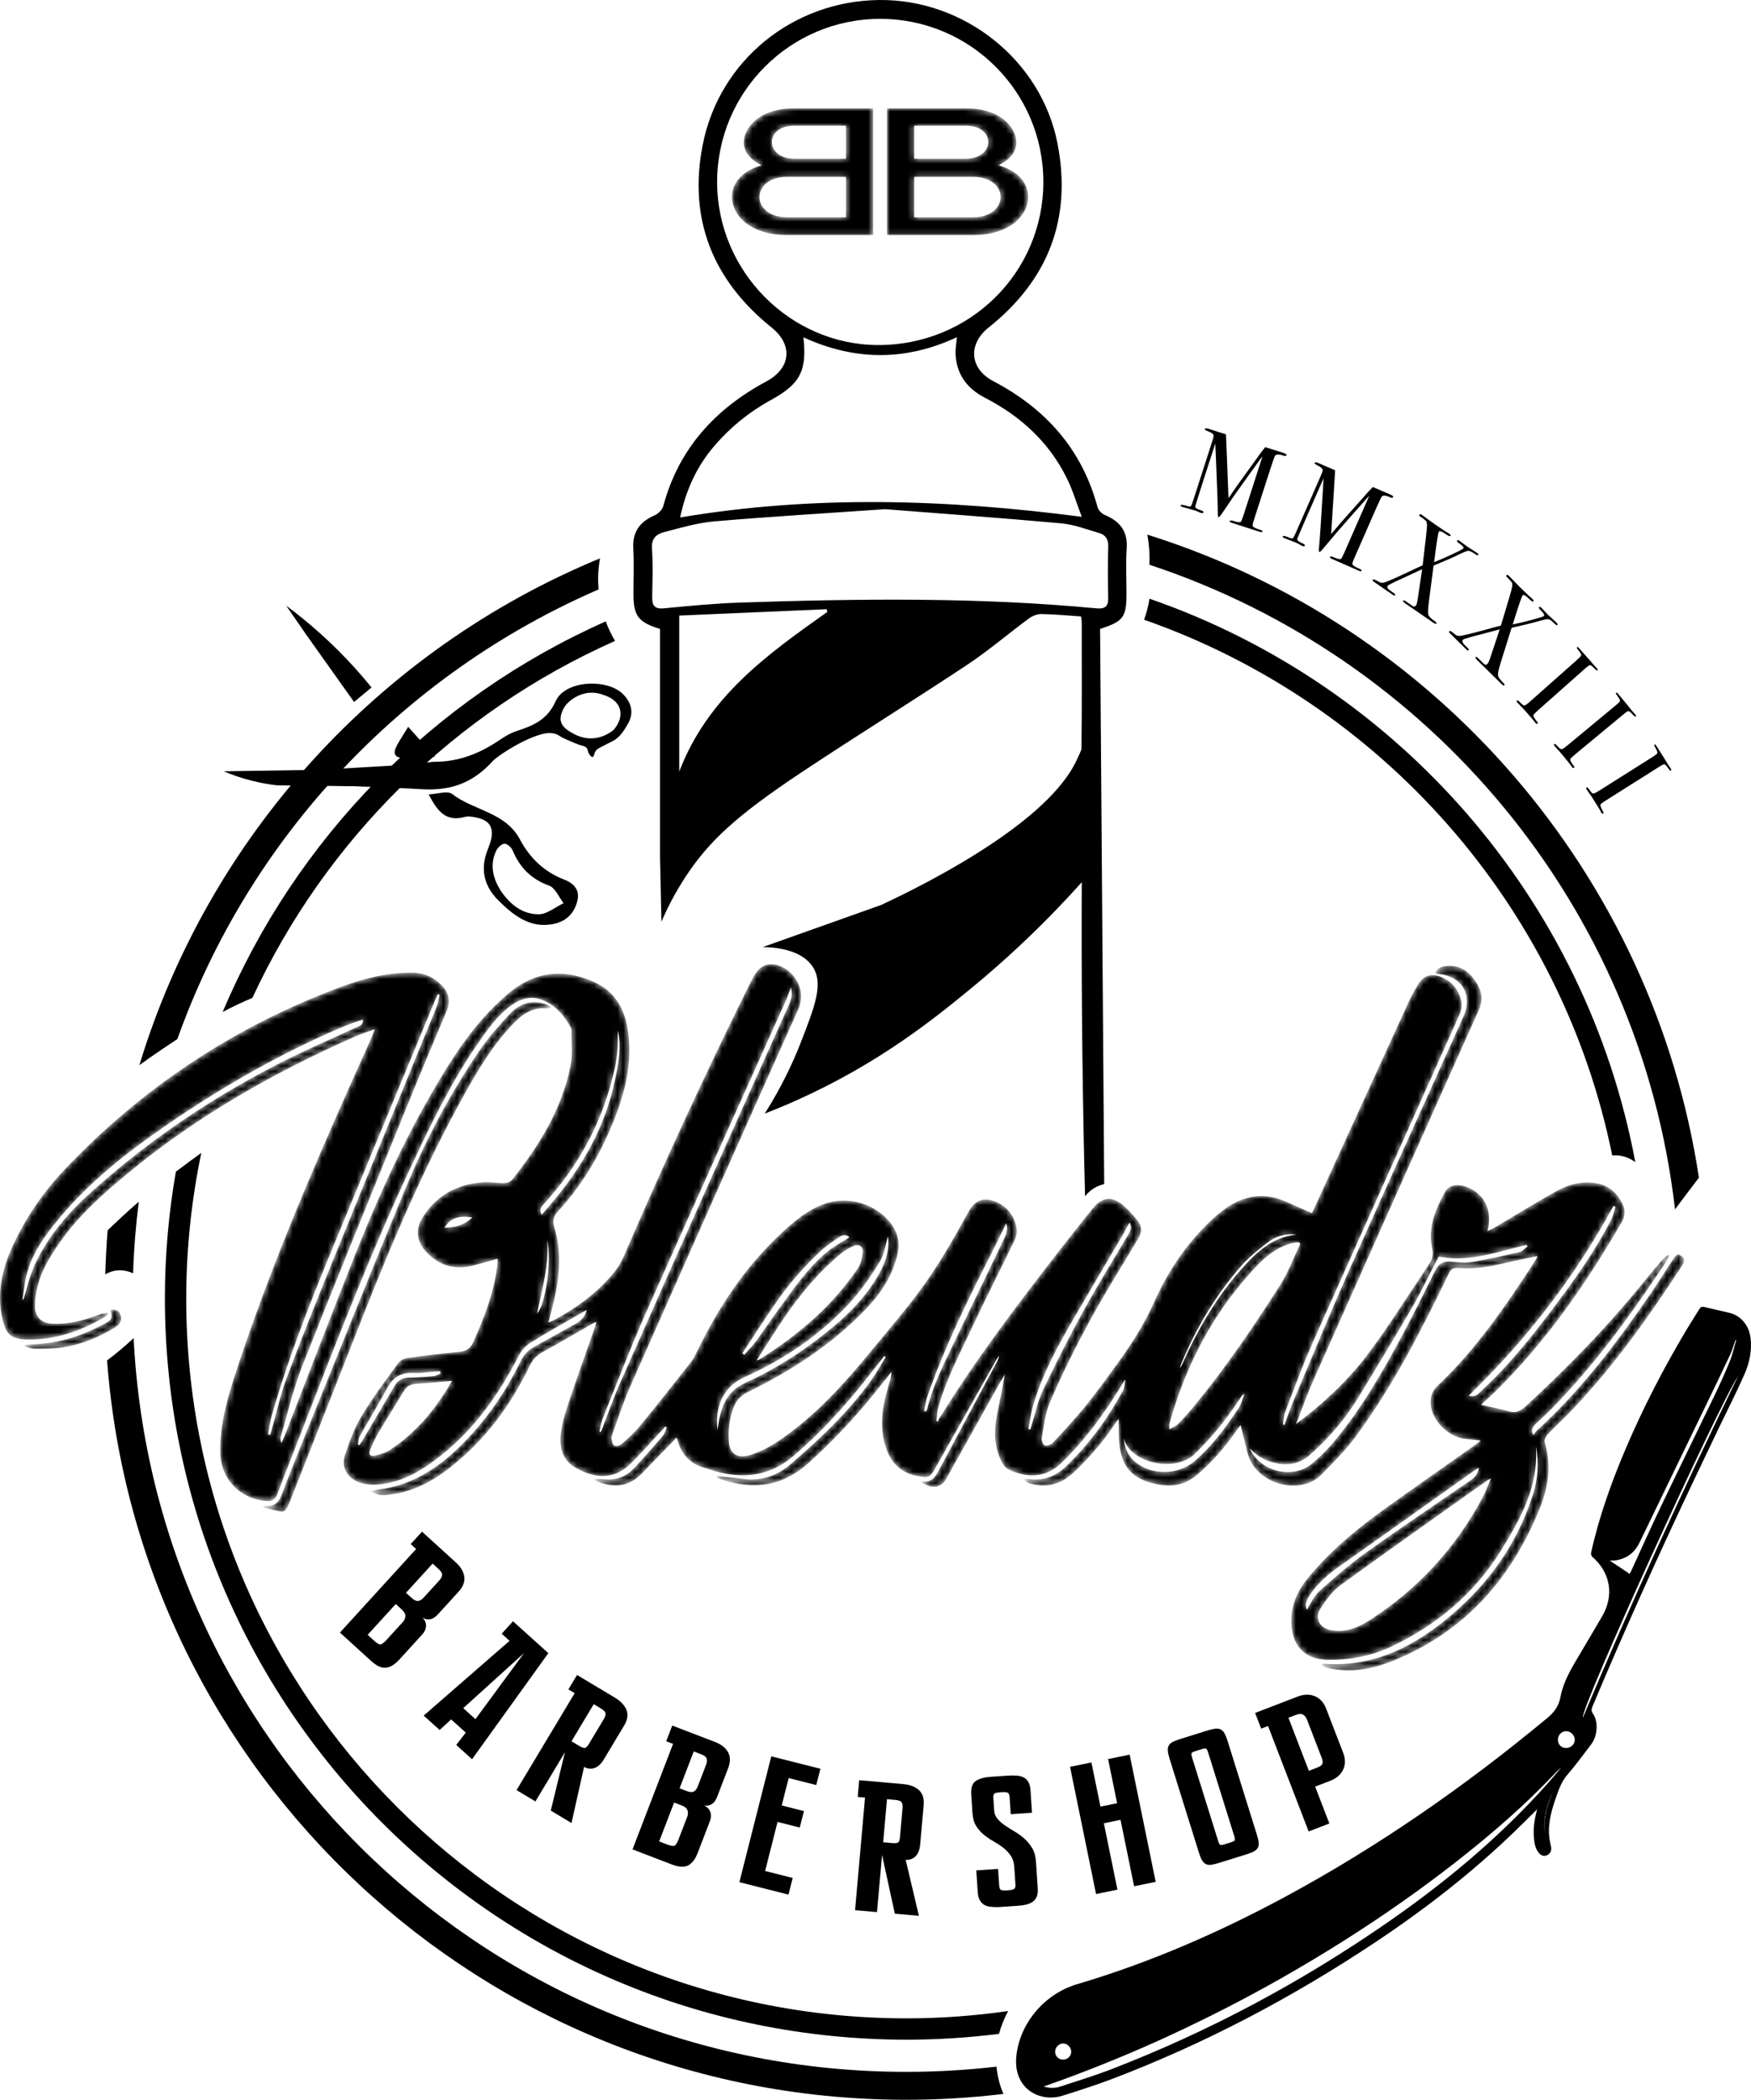 <svg xmlns="http://www.w3.org/2000/svg" xmlns:xlink="http://www.w3.org/1999/xlink" width="302px" height="362px" viewBox="0 0 302 362"><title>black</title><defs><path d="M130.355,1.54 C129.857,2.293 129.454,3.112 129.052,3.923 L129.052,3.923 C121.499,19.166 114.381,34.609 107.642,50.228 L107.642,50.228 C107.183,51.293 106.571,52.337 105.834,53.228 L105.834,53.228 C102.944,56.721 99.33,59.328 95.353,61.458 L95.353,61.458 C95.159,61.562 94.941,61.62 94.579,61.759 L94.579,61.759 C94.787,60.984 94.96,60.351 95.126,59.716 L95.126,59.716 C96.376,54.958 97.087,50.167 95.601,45.337 L95.601,45.337 C95.258,44.221 95.44,43.463 96.205,42.634 L96.205,42.634 C99.722,38.826 102.482,34.51 104.636,29.806 L104.636,29.806 C107.248,24.099 109.154,18.24 108.357,11.83 L108.357,11.83 C107.861,7.843 106.132,4.656 102.291,2.978 L102.291,2.978 C97.157,0.736 92.322,1.235 87.944,4.833 L87.944,4.833 C83.42,8.55 79.972,13.175 76.91,18.108 L76.91,18.108 C70.605,28.267 65.629,39.084 61.216,50.16 L61.216,50.16 C57.096,60.499 53.139,70.902 49.105,81.276 L49.105,81.276 C48.939,81.705 48.733,82.119 48.546,82.539 L48.546,82.539 C48.362,82.097 48.335,81.717 48.438,81.375 L48.438,81.375 C49.653,77.3 50.61,73.121 52.166,69.179 L52.166,69.179 C57.963,54.49 63.943,39.872 69.887,25.241 L69.887,25.241 C72.208,19.525 74.582,13.83 76.996,8.152 L76.996,8.152 C77.757,6.364 77.456,4.913 76.121,3.573 L76.121,3.573 C74.779,2.225 73.213,1.497 71.276,1.463 L71.276,1.463 C66.969,1.388 62.88,2.399 58.892,3.877 L58.892,3.877 C40.548,10.676 24.642,21.176 11.186,35.351 L11.186,35.351 C7.459,39.275 4.423,43.696 2.162,48.627 L2.162,48.627 C0.314,52.656 -0.603,56.808 0.435,61.236 L0.435,61.236 C1.056,63.883 1.953,64.633 4.688,64.694 L4.688,64.694 C9.441,64.8 13.738,63.301 17.799,60.982 L17.799,60.982 C18.101,60.81 18.355,60.555 18.631,60.339 L18.631,60.339 C18.591,60.235 18.55,60.13 18.51,60.025 L18.51,60.025 C18.031,60.148 17.532,60.222 17.074,60.4 L17.074,60.4 C14.517,61.394 11.905,62.071 9.13,61.972 L9.13,61.972 C7.156,61.902 6.04,60.87 6.027,58.911 L6.027,58.911 C6.02,58.013 6.152,57.103 6.325,56.22 L6.325,56.22 C6.94,53.083 8.588,50.428 10.384,47.861 L10.384,47.861 C13.714,43.1 18.048,39.326 22.5,35.671 L22.5,35.671 C34.248,26.026 47.339,18.609 61.202,12.482 L61.202,12.482 C62.258,12.015 63.365,11.667 64.634,11.194 L64.634,11.194 C64.444,11.722 64.352,12.037 64.219,12.333 L64.219,12.333 C62.987,15.089 61.742,17.839 60.511,20.595 L60.511,20.595 C53.153,37.073 46.109,53.676 40.516,70.852 L40.516,70.852 C39.101,75.196 37.899,79.593 37.991,84.227 L37.991,84.227 C38.082,88.735 41.36,92.16 45.87,92.524 L45.87,92.524 C46.897,92.607 47.478,92.297 47.853,91.299 L47.853,91.299 C49.208,87.691 50.642,84.112 52.033,80.517 L52.033,80.517 C58.011,65.068 63.974,49.613 71.026,34.608 L71.026,34.608 C74.367,27.498 77.772,20.419 82.245,13.921 L82.245,13.921 C83.96,11.43 85.657,8.917 88.162,7.107 L88.162,7.107 C89.847,5.889 91.687,5.371 93.663,6.206 L93.663,6.206 C95.923,7.16 97.414,8.958 98.546,11.078 L98.546,11.078 C98.561,11.105 98.559,11.144 98.558,11.177 L98.558,11.177 C98.523,13.31 98.811,15.509 98.394,17.566 L98.394,17.566 C96.899,24.941 93.048,31.18 88.447,37.009 L88.447,37.009 C87.927,37.668 87.236,37.766 86.466,37.723 L86.466,37.723 C85.359,37.662 84.241,37.517 83.143,37.604 L83.143,37.604 C78.752,37.953 75.247,39.89 72.88,43.658 L72.88,43.658 C71.603,45.692 71.86,47.815 73.488,49.571 L73.488,49.571 C75.729,51.989 78.459,52.761 81.643,51.932 L81.643,51.932 C83,51.579 84.347,51.187 85.834,50.776 L85.834,50.776 C85.805,51.262 85.804,51.65 85.757,52.033 L85.757,52.033 C85.187,56.683 83.496,60.974 81.595,65.211 L81.595,65.211 C81.091,66.336 80.334,66.704 79.207,66.818 L79.207,66.818 C76.233,67.118 73.264,67.458 70.304,67.868 L70.304,67.868 C69.731,67.948 69.026,68.286 68.701,68.735 L68.701,68.735 C66.531,71.724 64.292,74.683 62.39,77.84 L62.39,77.84 C61.145,79.909 60.292,82.249 59.512,84.551 L59.512,84.551 C58.786,86.695 59.86,88.607 62.02,89.344 L62.02,89.344 C62.884,89.638 63.863,89.763 64.777,89.717 L64.777,89.717 C68.691,89.52 71.984,87.75 75.046,85.47 L75.046,85.47 C81.452,80.7 85.933,74.402 89.525,67.377 L89.525,67.377 C89.955,66.536 90.716,65.739 91.522,65.237 L91.522,65.237 C94.257,63.53 97.08,61.964 99.871,60.346 L99.871,60.346 C100.281,60.108 100.697,59.881 101.21,59.593 L101.21,59.593 C100.876,60.777 100.209,61.47 99.279,61.981 L99.279,61.981 C96.893,63.29 94.535,64.649 92.146,65.953 L92.146,65.953 C91.071,66.54 90.325,67.353 89.784,68.463 L89.784,68.463 C87.114,73.941 83.672,78.885 79.303,83.158 L79.303,83.158 C75.375,87 70.92,89.866 65.308,90.545 L65.308,90.545 C64.921,90.592 64.543,90.718 63.952,90.857 L63.952,90.857 C65.187,91.707 66.294,91.553 67.389,91.415 L67.389,91.415 C71.246,90.931 74.535,89.174 77.546,86.827 L77.546,86.827 C83.637,82.081 88.084,76.043 91.409,69.14 L91.409,69.14 C91.915,68.092 92.631,67.381 93.661,66.82 L93.661,66.82 C96.55,65.248 99.38,63.568 102.236,61.933 L102.236,61.933 C102.387,61.846 102.557,61.789 102.864,61.654 L102.864,61.654 C102.741,62.092 102.678,62.377 102.582,62.651 L102.582,62.651 C101.143,66.762 99.655,70.858 98.275,74.99 L98.275,74.99 C97.631,76.919 96.973,78.888 96.721,80.89 L96.721,80.89 C96.443,83.084 96.963,85.376 98.959,86.607 L98.959,86.607 C102.228,88.622 105.689,89.003 108.539,86.306 L108.539,86.306 C110.415,84.533 112.095,82.554 113.862,80.666 L113.862,80.666 C114.161,80.346 114.452,80.02 114.747,79.696 L114.747,79.696 C114.829,79.754 114.912,79.812 114.995,79.87 L114.995,79.87 C114.784,80.343 114.668,80.898 114.345,81.275 L114.345,81.275 C112.704,83.186 111.056,85.096 109.318,86.918 L109.318,86.918 C107.981,88.319 106.28,88.979 104.303,88.809 L104.303,88.809 C103.727,88.76 103.149,88.747 102.527,88.716 L102.527,88.716 C102.592,88.871 102.6,88.956 102.645,88.983 L102.645,88.983 C102.786,89.071 102.937,89.148 103.09,89.21 L103.09,89.21 C105.916,90.354 108.485,90.074 110.681,87.82 L110.681,87.82 C112.686,85.762 114.675,83.69 116.694,81.601 L116.694,81.601 C116.73,81.694 116.801,81.833 116.839,81.98 L116.839,81.98 C117.512,84.588 119.148,86.228 121.764,86.901 L121.764,86.901 C122.283,87.034 122.783,87.24 123.3,87.385 L123.3,87.385 C128.271,88.781 132.794,88.25 136.884,84.741 L136.884,84.741 C141.375,80.889 145.362,76.596 149.027,71.98 L149.027,71.98 C150.194,70.51 151.342,69.024 152.498,67.545 L152.498,67.545 C152.586,67.606 152.675,67.668 152.763,67.729 L152.763,67.729 C151.88,69.142 151.077,70.612 150.1,71.957 L150.1,71.957 C146.204,77.321 141.432,81.839 136.415,86.146 L136.415,86.146 C133.809,88.384 130.99,89.206 127.659,88.667 L127.659,88.667 C126.368,88.458 125.053,88.392 123.582,88.243 L123.582,88.243 C123.769,88.499 123.809,88.617 123.88,88.64 L123.88,88.64 C124.419,88.821 124.962,88.993 125.509,89.149 L125.509,89.149 C130.729,90.636 135.319,89.688 139.438,85.992 L139.438,85.992 C143.457,82.385 147.135,78.486 150.537,74.311 L150.537,74.311 C151.626,72.975 152.683,71.611 153.754,70.26 L153.754,70.26 C153.748,70.99 153.56,71.623 153.364,72.254 L153.364,72.254 C152.365,75.486 151.694,78.725 152.462,82.141 L152.462,82.141 C153.25,85.647 155.188,87.732 158.417,88.264 L158.417,88.264 C160.211,88.559 160.417,88.451 161.309,86.867 L161.309,86.867 C164.767,80.724 168.231,74.585 171.696,68.446 L171.696,68.446 C171.879,68.12 172.083,67.805 172.277,67.485 L172.277,67.485 C172.271,67.866 172.145,68.168 171.992,68.455 L171.992,68.455 C168.731,74.549 165.464,80.64 162.205,86.735 L162.205,86.735 C161.506,88.043 160.932,89.485 158.872,89.162 L158.872,89.162 C160.371,90.537 162.278,90.334 163.11,88.85 L163.11,88.85 C166.147,83.433 169.171,78.009 172.204,72.59 L172.204,72.59 C172.56,71.953 172.94,71.33 173.309,70.701 L173.309,70.701 C172.925,73.033 172.425,75.31 171.968,77.595 L171.968,77.595 C171.417,80.349 171.422,83.075 172.698,85.656 L172.698,85.656 C172.967,86.201 173.391,86.809 173.906,87.07 L173.906,87.07 C176.76,88.52 180.228,88.69 182.95,86.082 L182.95,86.082 C187.164,82.043 190.524,77.373 193.539,72.423 L193.539,72.423 C193.711,72.138 193.893,71.858 194.07,71.576 L194.07,71.576 C194.067,72.126 193.969,72.617 193.852,73.103 L193.852,73.103 C193.814,73.262 193.736,73.417 193.656,73.562 L193.656,73.562 C190.993,78.425 187.773,82.858 183.729,86.691 L183.729,86.691 C181.84,88.483 179.683,89.098 177.166,88.727 L177.166,88.727 C176.972,88.698 176.767,88.745 176.568,88.757 L176.568,88.757 C176.848,89.162 177.169,89.38 177.524,89.488 L177.524,89.488 C180.47,90.385 183.024,89.656 185.23,87.577 L185.23,87.577 C187.957,85.007 190.364,82.168 192.431,79.042 L192.431,79.042 C192.583,78.812 192.765,78.602 192.954,78.354 L192.954,78.354 C192.954,79.344 192.931,80.242 192.958,81.138 L192.958,81.138 C193.086,85.501 194.249,88.543 199.384,89.618 L199.384,89.618 C201.937,90.152 204.239,89.88 206.375,88.099 L206.375,88.099 C209.044,85.876 211.225,83.271 213.22,80.473 L213.22,80.473 C213.44,80.164 213.663,79.856 213.97,79.428 L213.97,79.428 C214.389,81.134 214.759,82.633 215.126,84.133 L215.126,84.133 C216.496,89.731 224.276,91.662 227.863,88.037 L227.863,88.037 C229.958,85.92 232.085,83.783 233.843,81.394 L233.843,81.394 C240.119,72.872 244.951,63.502 249.542,54.006 L249.542,54.006 C250.346,52.343 250.293,52.283 252.229,52.402 L252.229,52.402 C255.716,52.617 259.006,51.575 262.355,50.9 L262.355,50.9 C263.249,50.72 264.14,50.524 265.16,50.309 L265.16,50.309 C265.058,50.602 265.044,50.702 264.994,50.779 L264.994,50.779 C259.929,58.557 254.761,66.256 247.941,72.671 L247.941,72.671 C247.098,73.464 246.723,74.404 246.73,75.539 L246.73,75.539 C246.748,78.456 249.76,81.579 252.803,81.833 L252.803,81.833 C253.567,81.897 254.327,81.998 255.404,82.117 L255.404,82.117 C254.837,82.547 254.501,82.818 254.149,83.066 L254.149,83.066 C249.124,86.613 244.075,90.126 239.078,93.711 L239.078,93.711 C234.095,97.287 229.359,101.147 225.474,105.951 L225.474,105.951 C223.631,108.23 222.597,110.752 222.736,113.733 L222.736,113.733 C222.916,117.613 225.098,119.851 228.972,119.909 L228.972,119.909 C232.782,119.966 236.454,119.285 239.926,117.649 L239.926,117.649 C247.914,113.885 254.4,108.381 259.021,100.85 L259.021,100.85 C262.335,95.449 265.403,89.899 264.89,83.022 L264.89,83.022 C265.466,85.991 265.26,88.738 264.397,91.436 L264.397,91.436 C261.51,100.45 256.124,107.692 248.716,113.517 L248.716,113.517 C242.771,118.192 236.246,121.15 228.475,120.599 L228.475,120.599 C228.276,120.585 228.07,120.671 227.868,120.71 L227.868,120.71 C228.233,121.061 228.612,121.245 229.013,121.337 L229.013,121.337 C232.974,122.254 236.752,121.518 240.43,120.016 L240.43,120.016 C252.746,114.986 260.743,105.82 265.613,93.698 L265.613,93.698 C267.085,90.032 267.571,86.266 266.416,82.38 L266.416,82.38 C266.305,82.006 266.626,81.363 266.942,81.031 L266.942,81.031 C268.332,79.572 269.837,78.222 271.222,76.759 L271.222,76.759 C278.395,69.19 284.398,60.729 290.073,52.021 L290.073,52.021 C290.297,51.679 290.545,51.19 290.457,50.853 L290.457,50.853 C290.367,50.508 289.913,50.196 289.547,50.015 L289.547,50.015 C289.411,49.947 288.985,50.236 288.836,50.458 L288.836,50.458 C287.535,52.414 286.308,54.418 284.983,56.357 L284.983,56.357 C279.116,64.945 272.893,73.243 265.173,80.305 L265.173,80.305 C264.897,80.557 264.692,80.887 264.482,81.147 L264.482,81.147 C263.939,80.364 264.312,79.764 264.898,79.21 L264.898,79.21 C265.799,78.357 266.726,77.528 267.595,76.644 L267.595,76.644 C275.101,69.01 281.32,60.374 287.223,51.492 L287.223,51.492 C287.48,51.106 287.664,50.67 287.881,50.257 L287.881,50.257 L287.644,50.078 C287.367,50.326 287.058,50.548 286.817,50.827 L286.817,50.827 C285.915,51.869 285.014,52.912 284.15,53.985 L284.15,53.985 C277.709,61.99 270.608,69.368 263.028,76.3 L263.028,76.3 C262.179,77.076 261.382,77.4 260.233,77.068 L260.233,77.068 C258.712,76.629 257.144,76.348 255.422,75.959 L255.422,75.959 C256.351,75.1 257.13,74.416 257.869,73.691 L257.869,73.691 C266.695,65.023 273.65,54.956 279.798,44.301 L279.798,44.301 C280.184,43.632 280.323,42.527 280.05,41.831 L280.05,41.831 C279.261,39.82 277.819,38.28 275.608,37.81 L275.608,37.81 C272.988,37.252 270.508,37.945 268.247,39.214 L268.247,39.214 C264.731,41.187 261.302,43.311 257.831,45.363 L257.831,45.363 C257.454,45.587 257.048,45.763 256.542,46.018 L256.542,46.018 C257.532,42.514 255.98,39.428 252.839,38.347 L252.839,38.347 C251.314,37.823 249.873,38.068 249.229,39.244 L249.229,39.244 C247.569,42.275 246.212,45.432 247.017,49.016 L247.017,49.016 C247.244,50.034 247.048,50.858 246.491,51.671 L246.491,51.671 C246.17,52.142 245.879,52.634 245.559,53.106 L245.559,53.106 C242.305,57.906 239.242,62.853 235.735,67.462 L235.735,67.462 C232.323,71.947 228.161,75.783 223.528,79.277 L223.528,79.277 C224.561,76.661 225.463,74.103 226.563,71.633 L226.563,71.633 C236.019,50.4 245.496,29.176 255.023,7.975 L255.023,7.975 C255.774,6.304 255.643,4.85 254.78,3.398 L254.78,3.398 C253.593,1.405 251.969,0.051 249.451,0.309 L249.451,0.309 C248.638,0.392 247.879,0.609 247.537,1.555 L247.537,1.555 C247.715,1.596 247.839,1.641 247.965,1.652 L247.965,1.652 C252.161,2.004 254.102,5.284 252.381,9.094 L252.381,9.094 C245.825,23.614 239.223,38.113 232.744,52.668 L232.744,52.668 C229.39,60.202 226.248,67.831 223.032,75.427 L223.032,75.427 C222.478,76.735 222.034,78.089 221.538,79.422 L221.538,79.422 C221.45,79.4 221.361,79.377 221.272,79.355 L221.272,79.355 C221.398,78.61 221.404,77.818 221.671,77.128 L221.671,77.128 C223.216,73.125 224.688,69.086 226.432,65.169 L226.432,65.169 C234.81,46.357 243.272,27.582 251.672,8.78 L251.672,8.78 C251.984,8.081 252.197,7.188 252.053,6.465 L252.053,6.465 C251.658,4.485 250.487,2.982 248.574,2.207 L248.574,2.207 C246.767,1.474 245.474,1.959 244.481,3.643 L244.481,3.643 C244.004,4.453 243.52,5.265 243.129,6.117 L243.129,6.117 C237.733,17.884 232.353,29.659 226.968,41.431 L226.968,41.431 C226.75,41.907 226.527,42.38 226.276,42.919 L226.276,42.919 C224.713,42.222 223.248,41.564 221.779,40.916 L221.779,40.916 C219.722,40.009 217.587,39.694 215.384,40.223 L215.384,40.223 C212.635,40.884 210.509,42.595 208.537,44.492 L208.537,44.492 C204.413,48.459 201.312,53.179 199.004,58.361 L199.004,58.361 C197.306,62.171 195.086,65.612 192.65,68.947 L192.65,68.947 C190.893,71.351 189.163,73.781 187.287,76.09 L187.287,76.09 C185.49,78.303 183.543,80.397 181.602,82.488 L181.602,82.488 C181.296,82.818 180.625,83.062 180.219,82.961 L180.219,82.961 C179.939,82.892 179.605,82.117 179.676,81.727 L179.676,81.727 C180.062,79.629 180.254,77.418 181.087,75.494 L181.087,75.494 C184.303,68.067 188.082,60.915 192.278,53.988 L192.278,53.988 C193.61,51.788 194.954,49.594 196.258,47.378 L196.258,47.378 C197.058,46.017 196.999,45.147 196.009,43.966 L196.009,43.966 C195.3,43.119 194.56,42.277 193.725,41.56 L193.725,41.56 C191.819,39.925 190.071,40.107 188.507,42.05 L188.507,42.05 C186.611,44.405 184.725,46.77 182.872,49.159 L182.872,49.159 C175.5,58.664 168.196,68.219 161.896,78.487 L161.896,78.487 C161.826,78.601 161.828,78.759 161.796,78.897 L161.796,78.897 C161.703,78.825 161.61,78.753 161.518,78.681 L161.518,78.681 C161.564,78.158 161.6,77.633 161.662,77.112 L161.662,77.112 C161.689,76.882 161.764,76.657 161.827,76.432 L161.827,76.432 C163.194,71.53 165.579,67.052 167.722,62.48 L167.722,62.48 C170.083,57.442 172.628,52.49 175.037,47.473 L175.037,47.473 C175.323,46.878 175.443,46.081 175.322,45.437 L175.322,45.437 C174.95,43.447 173.827,41.889 171.967,41.048 L171.967,41.048 C169.915,40.12 168.281,40.436 167.089,42.595 L167.089,42.595 C164.773,46.79 162.404,50.989 159.646,54.898 L159.646,54.898 C156.689,59.089 153.293,62.976 150.026,66.945 L150.026,66.945 C146.091,71.725 141.979,76.342 137.052,80.156 L137.052,80.156 C134.655,82.012 132.212,83.787 129.237,84.645 L129.237,84.645 C127.218,85.228 125.911,84.436 125.731,82.443 L125.731,82.443 C125.548,80.415 125.77,78.439 126.486,76.507 L126.486,76.507 C126.97,75.2 127.77,74.34 129.044,73.718 L129.044,73.718 C136.434,70.113 143.256,65.676 149.039,59.769 L149.039,59.769 C151.635,57.118 153.7,54.14 154.677,50.495 L154.677,50.495 C155.222,48.464 155.045,46.578 153.782,44.849 L153.782,44.849 C151.17,41.272 146.241,39.816 142.069,41.357 L142.069,41.357 C139.224,42.407 136.972,44.307 134.8,46.327 L134.8,46.327 C128.532,52.154 123.9,59.145 120.203,66.801 L120.203,66.801 C119.913,67.401 119.615,68.017 119.206,68.537 L119.206,68.537 C116.274,72.258 113.345,75.983 110.341,79.646 L110.341,79.646 C109.414,80.777 108.29,81.757 107.187,82.729 L107.187,82.729 C106.894,82.986 106.233,83.16 105.95,83.001 L105.95,83.001 C105.654,82.835 105.55,82.233 105.473,81.801 L105.473,81.801 C105.424,81.527 105.542,81.204 105.645,80.925 L105.645,80.925 C106.656,78.19 107.541,75.398 108.721,72.737 L108.721,72.737 C118.317,51.091 127.933,29.451 137.645,7.856 L137.645,7.856 C139.217,4.36 136.943,1.212 134.485,0.288 L134.485,0.288 C133.976,0.096 133.485,0 133.021,0 L133.021,0 C131.96,0 131.038,0.506 130.355,1.54 M103.392,80.573 C103.56,79.845 103.635,79.079 103.911,78.395 L103.911,78.395 C106.343,72.366 108.661,66.285 111.297,60.344 L111.297,60.344 C119.263,42.394 127.356,24.501 135.394,6.583 L135.394,6.583 C135.746,5.8 136.034,4.989 136.421,4.018 L136.421,4.018 C136.713,5.16 136.499,6.052 136.097,6.947 L136.097,6.947 C131.694,16.733 127.288,26.517 122.912,36.315 L122.912,36.315 C117.578,48.255 112.252,60.198 106.971,72.162 L106.971,72.162 C105.822,74.766 104.884,77.462 103.848,80.115 L103.848,80.115 C103.778,80.293 103.695,80.465 103.618,80.64 L103.618,80.64 C103.543,80.618 103.468,80.595 103.392,80.573 M46.223,81.048 C46.435,79.955 46.565,78.838 46.871,77.772 L46.871,77.772 C50.219,66.086 54.89,54.889 59.528,43.681 L59.528,43.681 C64.758,31.046 69.981,18.409 75.209,5.774 L75.209,5.774 C75.294,5.569 75.408,5.378 75.509,5.18 L75.509,5.18 C75.616,5.209 75.724,5.237 75.831,5.265 L75.831,5.265 C75.66,5.967 75.575,6.704 75.304,7.365 L75.304,7.365 C69.388,21.854 63.426,36.323 57.529,50.819 L57.529,50.819 C54.776,57.585 52.058,64.368 49.492,71.207 L49.492,71.207 C48.402,74.113 47.741,77.18 46.885,80.174 L46.885,80.174 C46.795,80.49 46.703,80.806 46.611,81.123 L46.611,81.123 C46.482,81.098 46.353,81.073 46.223,81.048 M4.509,53.823 C5.431,49.925 7.729,46.784 10.234,43.773 L10.234,43.773 C15.485,37.463 21.871,32.454 28.587,27.822 L28.587,27.822 C38.038,21.302 47.956,15.612 58.507,11.047 L58.507,11.047 C59.676,10.542 60.885,10.13 62.077,9.682 L62.077,9.682 C62.227,9.626 62.391,9.611 62.61,9.564 L62.61,9.564 C62.69,10.414 62.088,10.59 61.553,10.838 L61.553,10.838 C57.319,12.796 53.028,14.642 48.866,16.741 L48.866,16.741 C37.016,22.716 26.071,30.052 16.167,38.894 L16.167,38.894 C11.927,42.68 8.167,46.884 5.855,52.153 L5.855,52.153 C5.069,53.944 4.647,55.895 4.058,57.772 L4.058,57.772 C3.998,57.783 3.939,57.795 3.879,57.806 L3.879,57.806 C4.084,56.477 4.201,55.128 4.509,53.823 M93.635,41.512 C99.865,34.762 104.065,26.938 106.019,17.949 L106.019,17.949 C106.252,16.871 106.414,15.768 106.497,14.669 L106.497,14.669 C106.578,13.602 106.515,12.523 106.558,11.451 L106.558,11.451 C107.201,14.22 106.699,16.94 106.147,19.646 L106.147,19.646 C104.469,27.875 100.489,34.935 95.072,41.259 L95.072,41.259 C94.53,41.891 93.993,42.527 93.445,43.171 L93.445,43.171 C93.08,42.587 93.112,42.08 93.635,41.512 M253.314,74.37 C263.324,64.69 271.67,53.841 278.274,41.671 L278.274,41.671 C278.393,41.722 278.512,41.773 278.631,41.824 L278.631,41.824 C278.399,42.548 278.263,43.321 277.919,43.989 L277.919,43.989 C275.039,49.593 271.378,54.691 267.583,59.699 L267.583,59.699 C263.909,64.55 260.105,69.289 255.615,73.429 L255.615,73.429 C255.141,73.867 254.712,74.478 253.924,74.478 L253.924,74.478 C253.742,74.478 253.54,74.445 253.314,74.37 M81.469,43.66 C80.11,44.947 78.546,45.391 76.658,45.432 L76.658,45.432 C77.552,43.817 79.177,43.24 81.469,43.66 M177.364,80.117 C177.627,78.778 177.792,77.409 178.171,76.103 L178.171,76.103 C179.706,70.815 182.324,66.014 185.067,61.282 L185.067,61.282 C187.825,56.523 190.637,51.794 193.417,47.048 L193.417,47.048 C193.889,46.244 194.322,45.418 194.82,44.516 L194.82,44.516 C195.321,45.392 194.917,46.07 194.517,46.748 L194.517,46.748 C191.975,51.051 189.327,55.295 186.919,59.671 L186.919,59.671 C184.449,64.158 182.121,68.731 179.917,73.354 L179.917,73.354 C179.005,75.268 178.578,77.413 177.932,79.453 L177.932,79.453 C177.854,79.698 177.784,79.943 177.709,80.188 L177.709,80.188 C177.594,80.165 177.479,80.141 177.364,80.117 M159.373,77.005 C159.556,76.182 159.661,75.331 159.935,74.539 L159.935,74.539 C162.909,65.965 166.921,57.854 171.026,49.783 L171.026,49.783 C171.888,48.089 172.702,46.371 173.524,44.692 L173.524,44.692 C173.906,45.633 173.556,46.55 173.114,47.466 L173.114,47.466 C170.33,53.233 167.546,58.999 164.776,64.771 L164.776,64.771 C162.906,68.667 160.923,72.517 159.901,76.758 L159.901,76.758 C159.872,76.879 159.774,76.984 159.709,77.096 L159.709,77.096 C159.597,77.066 159.485,77.036 159.373,77.005 M203.752,68.828 C206.277,62.743 209.628,57.144 213.938,52.163 L213.938,52.163 C215.285,50.606 216.931,49.279 218.568,48.011 L218.568,48.011 C219.999,46.903 221.697,46.339 223.588,46.616 L223.588,46.616 C219.399,47.03 216.615,49.736 214.049,52.639 L214.049,52.639 C209.772,57.477 206.544,62.998 203.934,68.887 L203.934,68.887 C203.826,69.129 203.712,69.368 203.486,69.572 L203.486,69.572 C203.574,69.324 203.651,69.071 203.752,68.828 M128.032,67.064 C129.952,64.168 131.823,61.239 133.804,58.385 L133.804,58.385 C136.126,55.042 138.774,51.96 141.789,49.217 L141.789,49.217 C142.7,48.387 143.76,47.715 144.786,47.021 L144.786,47.021 C145.335,46.65 145.948,46.529 146.502,47.069 L146.502,47.069 C145.222,47.893 143.884,48.59 142.738,49.523 L142.738,49.523 C139.368,52.266 136.963,55.855 134.421,59.313 L134.421,59.313 C133.031,61.205 131.73,63.162 130.341,65.055 L130.341,65.055 C129.753,65.855 129.04,66.564 128.383,67.314 L128.383,67.314 C128.267,67.231 128.149,67.148 128.032,67.064 M128.276,71.25 C135.108,68.174 141.283,64.051 146.399,58.549 L146.399,58.549 C148.416,56.379 150.143,53.89 151.693,51.357 L151.693,51.357 C152.546,49.962 152.756,48.174 153.139,46.942 L153.139,46.942 C153.487,48.95 152.829,51.206 151.651,53.322 L151.651,53.322 C149.255,57.628 145.757,60.952 141.925,63.956 L141.925,63.956 C137.784,67.202 133.336,70.004 128.559,72.165 L128.559,72.165 C125.633,73.488 124.593,75.751 124.03,78.54 L124.03,78.54 C123.911,79.128 123.853,79.729 123.77,80.3 L123.77,80.3 C123.23,76.428 124.712,72.854 128.276,71.25 M94.375,47.547 C95.2,50.93 94.137,58.663 92.631,60.202 L92.631,60.202 C93.471,55.985 94.722,51.986 94.375,47.547 M201.697,79.211 C204.557,68.967 209.366,59.785 216.732,52.035 L216.732,52.035 C218.401,50.28 220.302,48.761 222.735,48.121 L222.735,48.121 C223.144,48.013 223.572,47.979 223.991,47.911 L223.991,47.911 C224.081,48.003 224.171,48.095 224.261,48.187 L224.261,48.187 C223.123,50.563 222.212,53.084 220.805,55.289 L220.805,55.289 C216.199,62.5 211.392,69.584 205.937,76.198 L205.937,76.198 C205.083,77.233 204.186,78.237 203.249,79.197 L203.249,79.197 C202.886,79.569 202.357,79.78 201.69,80.199 L201.69,80.199 C201.69,79.649 201.64,79.415 201.697,79.211 M263.281,48.372 C263.339,48.463 263.398,48.554 263.456,48.645 L263.456,48.645 C263.003,48.976 262.594,49.49 262.092,49.608 L262.092,49.608 C259.386,50.245 256.669,50.86 253.929,51.32 L253.929,51.32 C252.761,51.517 251.517,51.412 250.327,51.276 L250.327,51.276 C249.002,51.125 248.168,51.565 247.574,52.757 L247.574,52.757 C245.706,56.507 243.846,60.263 241.863,63.953 L241.863,63.953 C238.429,70.344 234.807,76.631 230.143,82.234 L230.143,82.234 C228.967,83.647 227.652,84.983 226.226,86.141 L226.226,86.141 C222.863,88.87 217.282,87.435 215.525,83.444 L215.525,83.444 C216.929,84.924 218.6,85.809 220.612,86.112 L220.612,86.112 C222.679,86.423 224.456,85.91 226.009,84.52 L226.009,84.52 C229.16,81.7 231.912,78.532 234.122,74.935 L234.122,74.935 C237.284,69.789 240.394,64.61 243.426,59.386 L243.426,59.386 C244.966,56.732 246.283,53.95 247.703,51.227 L247.703,51.227 C247.841,50.963 247.995,50.708 248.167,50.403 L248.167,50.403 C249.23,50.608 250.277,50.696 251.312,50.696 L251.312,50.696 C255.408,50.696 259.315,49.32 263.281,48.372 M135.185,61.041 C138.031,56.86 141.251,52.994 145.178,49.768 L145.178,49.768 C145.79,49.265 146.519,48.872 147.248,48.553 L147.248,48.553 C148.157,48.156 148.925,48.678 148.796,49.669 L148.796,49.669 C148.673,50.607 148.484,51.649 147.97,52.406 L147.97,52.406 C143.537,58.938 137.664,63.949 131.016,68.112 L131.016,68.112 C130.94,68.16 130.846,68.179 130.477,68.319 L130.477,68.319 C132.136,65.746 133.608,63.358 135.185,61.041 M74.908,70.234 C75.232,70.21 75.555,70.173 75.878,70.142 L75.878,70.142 C75.922,70.275 75.966,70.407 76.01,70.54 L76.01,70.54 C75.589,70.705 75.177,70.976 74.744,71.016 L74.744,71.016 C73.376,71.145 72.001,71.234 70.627,71.249 L70.627,71.249 C69.476,71.26 68.645,71.681 68.061,72.684 L68.061,72.684 C66.187,75.895 64.286,79.091 62.395,82.293 L62.395,82.293 C62.278,82.491 62.149,82.683 62.026,82.878 L62.026,82.878 C61.933,82.866 61.84,82.855 61.746,82.843 L61.746,82.843 C61.806,82.42 61.764,81.946 61.945,81.581 L61.945,81.581 C62.405,80.653 62.967,79.775 63.482,78.873 L63.482,78.873 C64.596,76.924 65.735,74.989 66.807,73.017 L66.807,73.017 C67.788,71.215 69.186,70.326 71.303,70.464 L71.303,70.464 C71.477,70.475 71.653,70.48 71.828,70.48 L71.828,70.48 C72.85,70.48 73.882,70.31 74.908,70.234 M63.843,83.704 C64.263,82.686 64.73,81.675 65.292,80.729 L65.292,80.729 C66.727,78.308 68.24,75.934 69.693,73.523 L69.693,73.523 C70.174,72.723 70.823,72.391 71.749,72.336 L71.749,72.336 C73.752,72.217 75.751,72.011 77.965,71.822 L77.965,71.822 C75.127,76.745 71.728,80.836 67.126,83.818 L67.126,83.818 C66.417,84.277 65.522,84.482 64.686,84.704 L64.686,84.704 C64.54,84.742 64.409,84.761 64.293,84.761 L64.293,84.761 C63.762,84.761 63.57,84.364 63.843,83.704 M206.088,84.397 C208.9,81.648 211.339,78.665 213.501,75.417 L213.501,75.417 C213.743,75.054 213.98,74.689 214.226,74.329 L214.226,74.329 C214.26,74.279 214.334,74.257 214.628,74.073 L214.628,74.073 C214.281,74.977 214.131,75.75 213.729,76.357 L213.729,76.357 C211.505,79.721 209.147,82.977 206.058,85.641 L206.058,85.641 C203.289,88.027 198.822,88.177 195.929,85.909 L195.929,85.909 C194.576,84.848 193.961,83.414 193.814,81.758 L193.814,81.758 C194.565,84.481 197.949,86.156 201.189,86.156 L201.189,86.156 C203.042,86.156 204.847,85.609 206.088,84.397 M225.922,108.714 C227.188,106.855 228.81,105.367 230.634,104.073 L230.634,104.073 C238.581,98.438 246.521,92.795 254.465,87.156 L254.465,87.156 C254.598,87.062 254.743,86.987 255.066,86.793 L255.066,86.793 C254.908,87.921 254.342,88.49 253.635,88.976 L253.635,88.976 C247.6,93.127 241.516,97.208 235.561,101.469 L235.561,101.469 C232.755,103.477 230.133,105.759 227.568,108.072 L227.568,108.072 C226.619,108.928 226.075,110.23 225.388,111.268 L225.388,111.268 C224.994,110.451 225.338,109.573 225.922,108.714 M229.476,114.795 C227.574,114.42 226.688,112.692 227.739,111.076 L227.739,111.076 C228.696,109.607 229.791,108.077 231.182,107.064 L231.182,107.064 C239.549,100.972 248.018,95.021 256.455,89.026 L256.455,89.026 C256.587,88.932 256.738,88.866 257.144,88.641 L257.144,88.641 C256.609,89.882 256.247,90.918 255.737,91.876 L255.737,91.876 C251.092,100.595 244.621,107.658 236.316,113.029 L236.316,113.029 C234.637,114.115 232.853,114.933 230.878,114.933 L230.878,114.933 C230.421,114.933 229.954,114.889 229.476,114.795" id="path-1"></path><radialGradient cx="50%" cy="50%" fx="50%" fy="50%" r="91.487%" gradientTransform="translate(0.5, 0.5), scale(0.419, 1), translate(-0.5, -0.5)" id="radialGradient-3"><stop stop-color="#FFFFFF" offset="0%"></stop><stop stop-color="#B3B3B3" offset="100%"></stop></radialGradient><radialGradient cx="50%" cy="50%" fx="50%" fy="50%" r="91.487%" gradientTransform="translate(0.5, 0.5), scale(0.419, 1), translate(-0.5, -0.5)" id="radialGradient-4"><stop stop-color="#000000" offset="0%"></stop><stop stop-color="#000000" offset="100%"></stop></radialGradient><path d="M42.521,2.089 C40.676,4.08 38.857,6.137 37.331,8.372 L37.331,8.372 C32.244,15.824 28.053,23.792 24.596,32.107 L24.596,32.107 C18.767,46.128 13.138,60.233 7.436,74.307 L7.436,74.307 C5.989,77.878 4.553,81.455 3.178,85.054 L3.178,85.054 C2.706,86.288 1.974,86.933 0.629,86.822 L0.629,86.822 C0.426,86.805 0.216,86.878 0.009,86.91 L0.009,86.91 L1.42304882e-14,87.082 C0.503,87.209 1.002,87.358 1.51,87.461 L1.51,87.461 C3.701,87.905 3.739,88.415 4.794,85.75 L4.794,85.75 C8.938,75.279 13.056,64.797 17.182,54.318 L17.182,54.318 C22.406,41.047 28.011,27.95 34.986,15.48 L34.986,15.48 C37.334,11.281 39.826,7.182 43.197,3.693 L43.197,3.693 C44.765,2.07 46.499,0.822 48.935,1.093 L48.935,1.093 C49.153,1.118 49.387,0.995 49.861,0.882 L49.861,0.882 C49.413,0.638 49.226,0.506 49.018,0.427 L49.018,0.427 C48.259,0.137 47.531,0 46.837,0 L46.837,0 C45.197,0 43.748,0.765 42.521,2.089" id="path-5"></path><radialGradient cx="50.001%" cy="50%" fx="50.001%" fy="50%" r="71.682%" gradientTransform="translate(0.5, 0.5), scale(1, 0.568), translate(-0.5, -0.5)" id="radialGradient-7"><stop stop-color="#FFFFFF" offset="0%"></stop><stop stop-color="#B3B3B3" offset="100%"></stop></radialGradient><radialGradient cx="50.001%" cy="50%" fx="50.001%" fy="50%" r="71.682%" gradientTransform="translate(0.5, 0.5), scale(1, 0.568), translate(-0.5, -0.5)" id="radialGradient-8"><stop stop-color="#000000" offset="0%"></stop><stop stop-color="#000000" offset="100%"></stop></radialGradient><path d="M14.791,0.033 C15.09,0.878 15.216,1.631 14.297,2.149 L14.297,2.149 C11.32,3.825 8.18,5.077 4.806,5.641 L4.806,5.641 C3.241,5.902 1.64,5.94 0.055,6.08 L0.055,6.08 C0.037,6.159 0.019,6.237 0,6.316 L0,6.316 C0.565,6.468 1.131,6.748 1.695,6.747 L1.695,6.747 C3.304,6.743 4.932,6.758 6.515,6.521 L6.515,6.521 C9.841,6.023 12.9,4.733 15.752,2.969 L15.752,2.969 C16.504,2.504 16.839,1.762 16.554,0.894 L16.554,0.894 C16.342,0.243 15.865,0 15.229,0 L15.229,0 C15.09,0 14.944,0.011 14.791,0.033" id="path-9"></path><radialGradient cx="50.001%" cy="50%" fx="50.001%" fy="50%" r="94.184%" gradientTransform="translate(0.5, 0.5), scale(0.405, 1), translate(-0.5, -0.5)" id="radialGradient-11"><stop stop-color="#FFFFFF" offset="0%"></stop><stop stop-color="#B3B3B3" offset="100%"></stop></radialGradient><radialGradient cx="50.001%" cy="50%" fx="50.001%" fy="50%" r="94.184%" gradientTransform="translate(0.5, 0.5), scale(0.405, 1), translate(-0.5, -0.5)" id="radialGradient-12"><stop stop-color="#000000" offset="0%"></stop><stop stop-color="#000000" offset="100%"></stop></radialGradient><path d="M10.692,0 C6.565,0 3.939,1.562 2.72,3.594 L2.72,3.594 C1.407,5.751 1.829,8.251 5.112,9.814 L5.112,9.814 C1.359,10.876 0,13.189 0,15.251 L0,15.251 C0,18.533 3.235,21.846 9.52,21.846 L9.52,21.846 L24.338,21.846 L24.338,0 L10.692,0 Z M10.692,3 L19.649,3 L19.649,8.688 L10.786,8.688 C5.627,8.688 5.533,3 10.692,3 L10.692,3 Z M4.736,15.283 C4.736,13.564 6.33,11.814 9.52,11.814 L9.52,11.814 L19.649,11.814 L19.649,18.783 L9.52,18.783 C6.33,18.783 4.736,17.002 4.736,15.283 L4.736,15.283 Z" id="path-13"></path><radialGradient cx="50%" cy="49.999%" fx="50%" fy="49.999%" r="52.961%" gradientTransform="translate(0.5, 0.5), scale(0.898, 1), translate(-0.5, -0.5)" id="radialGradient-15"><stop stop-color="#FFFFFF" offset="0%"></stop><stop stop-color="#B3B3B3" offset="100%"></stop></radialGradient><radialGradient cx="50%" cy="49.999%" fx="50%" fy="49.999%" r="52.961%" gradientTransform="translate(0.5, 0.5), scale(0.898, 1), translate(-0.5, -0.5)" id="radialGradient-16"><stop stop-color="#000000" offset="0%"></stop><stop stop-color="#000000" offset="100%"></stop></radialGradient><path d="M0,0 L0,21.846 L14.819,21.846 C21.103,21.846 24.339,18.533 24.339,15.251 L24.339,15.251 C24.339,13.189 22.979,10.876 19.228,9.814 L19.228,9.814 C22.51,8.251 22.932,5.751 21.619,3.594 L21.619,3.594 C20.4,1.562 17.774,0 13.647,0 L13.647,0 L0,0 Z M4.69,3 L13.647,3 C18.805,3 18.711,8.688 13.553,8.688 L13.553,8.688 L4.69,8.688 L4.69,3 Z M4.69,11.814 L14.819,11.814 C18.008,11.814 19.602,13.564 19.602,15.283 L19.602,15.283 C19.602,17.002 18.008,18.783 14.819,18.783 L14.819,18.783 L4.69,18.783 L4.69,11.814 Z" id="path-17"></path><radialGradient cx="50.001%" cy="49.999%" fx="50.001%" fy="49.999%" r="52.961%" gradientTransform="translate(0.5, 0.5), scale(0.898, 1), translate(-0.5, -0.5)" id="radialGradient-19"><stop stop-color="#FFFFFF" offset="0%"></stop><stop stop-color="#B3B3B3" offset="100%"></stop></radialGradient><radialGradient cx="50.001%" cy="49.999%" fx="50.001%" fy="49.999%" r="52.961%" gradientTransform="translate(0.5, 0.5), scale(0.898, 1), translate(-0.5, -0.5)" id="radialGradient-20"><stop stop-color="#000000" offset="0%"></stop><stop stop-color="#000000" offset="100%"></stop></radialGradient></defs><g id="Page-1" stroke="none" stroke-width="1" fill="none" fill-rule="evenodd"><g id="Blendz-logo-definitief" transform="translate(-434, -393)"><g id="black" transform="translate(434, 393)"><g id="Group-52" transform="translate(18.153, 0)" fill="#000000"><path d="M7.527,182.454 C9.105,181.36 10.747,180.239 12.438,179.133 C24.852,144.316 51.333,116.234 85.09,101.618 C85.028,100.875 84.991,100.123 85.012,99.353 C85.039,98.348 85.15,97.309 85.327,96.264 C47.391,111.918 17.955,143.943 5.884,183.634 C6.432,183.241 6.972,182.839 7.527,182.454" id="Fill-2"></path><path d="M4.801,219.514 C4.94,215.348 5.271,211.233 5.784,207.174 C3.949,208.767 2.162,210.413 0.416,212.101 C0.201,214.614 0.079,217.152 1.42304882e-14,219.702 C1.593,218.762 3.322,218.826 4.801,219.514" id="Fill-4"></path><path d="M180.084,97.359 C228.518,113.351 264.707,156.205 270.744,208.492 C272.107,206.664 273.472,204.838 274.867,203.035 C266.901,150.648 229.465,107.771 179.727,92.169 C180.047,93.915 180.167,95.648 180.084,97.359" id="Fill-6"></path><path d="M154.451,359.797 C154.058,358.622 153.824,357.45 153.708,356.29 C148.607,356.877 143.414,357.185 138.14,357.185 C66.587,357.19 8.409,301.219 4.894,230.685 C3.465,232.029 1.93,233.332 0.313,234.533 C5.718,305.887 65.151,361.679 137.534,361.999 C143.423,362.025 149.222,361.675 154.916,360.988 C154.75,360.598 154.587,360.205 154.451,359.797" id="Fill-8"></path><path d="M263.895,200.355 C255.361,154.848 222.868,118.014 180.098,103.217 C179.908,104.461 179.599,105.671 179.171,106.841 C219.923,121.101 251.165,156.005 259.91,199.194 C261.348,199.065 262.764,199.509 263.895,200.355" id="Fill-10"></path><path d="M155.724,346.703 C149.949,347.523 144.059,347.969 138.069,347.963 C69.666,347.893 13.874,292.295 13.967,223.744 C13.979,215.18 14.887,206.828 16.564,198.755 C15.095,199.825 13.63,200.902 12.179,201.997 C10.946,209.085 10.288,216.359 10.288,223.774 C10.279,294.398 67.416,351.625 138.235,351.64 C143.625,351.64 148.933,351.287 154.152,350.637 C154.51,349.27 155.052,347.957 155.724,346.703" id="Fill-12"></path><path d="M25.378,172.034 C38.033,144.707 60.347,122.729 87.92,110.497 C87.298,109.418 86.753,108.298 86.316,107.129 C56.513,120.35 32.844,144.596 20.253,174.464 C21.931,173.574 23.642,172.757 25.378,172.034" id="Fill-14"></path><path d="M172.981,102.987 C173.019,104.519 172.499,105.025 170.927,104.876 C150.497,102.934 130.025,103.212 109.553,103.883 C105.153,104.027 100.759,104.452 96.375,104.875 C94.746,105.033 94.309,104.392 94.332,102.934 C94.376,100.147 94.49,97.349 94.291,94.575 C94.164,92.817 95.077,92.069 96.4,91.729 C99.254,90.996 102.129,90.133 105.044,89.884 C114.627,89.065 124.231,88.496 134.526,87.783 C144.235,88.547 154.58,89.292 164.908,90.227 C167.12,90.427 169.282,91.276 171.444,91.903 C172.569,92.23 173.029,93.02 172.989,94.277 C172.897,97.178 172.91,100.085 172.981,102.987 M98.997,133.013 L98.997,106.126 C107.509,105.758 115.971,105.391 124.434,105.025 C124.468,105.183 124.502,105.34 124.536,105.497 C114.25,112.784 103.959,120.065 98.997,133.013 M105.057,76.868 C107.805,73.668 111.03,71.032 114.736,69.006 C119.841,66.215 121.053,63.971 120.414,58.15 C129.235,62.199 138.019,62.277 146.887,58.132 C146.794,59.213 146.608,60.131 146.653,61.038 C146.829,64.552 148.637,66.985 151.727,68.578 C157.874,71.746 162.781,76.225 165.867,82.485 C166.852,84.48 167.488,86.648 168.421,89.098 C145.029,86.059 122.22,85.329 99.15,89.212 C100.164,84.42 102.048,80.372 105.057,76.868 M105.531,31.359 C105.543,15.84 118.156,3.243 133.674,3.251 C149.207,3.258 161.8,15.854 161.797,31.379 C161.793,46.999 149.104,59.517 133.304,59.487 C118.099,59.457 105.52,46.718 105.531,31.359 M172.421,88.791 C171.888,88.567 171.289,87.968 171.144,87.427 C168.453,77.432 162.174,70.436 153.158,65.707 C149.068,63.562 148.751,59.326 152.37,56.45 C162.679,48.258 166.767,37.608 164.226,24.682 C161.413,10.373 148.154,-0.143 133.502,0.001 C118.572,0.151 105.885,10.477 103.042,24.985 C100.537,37.764 104.773,48.301 114.91,56.447 C118.675,59.473 118.265,63.478 114.019,65.758 C105.196,70.497 98.902,77.354 96.246,87.243 C96.075,87.881 95.362,88.575 94.731,88.851 C92.208,89.952 90.921,91.674 91.073,94.529 C91.211,97.136 91.102,99.756 91.102,102.37 C91.104,106.18 91.895,107.257 95.687,108.431 L95.687,147.96 C95.766,151.608 95.846,155.256 95.925,158.903 C96.727,157.033 98.02,154.327 99.987,151.31 C104.018,145.127 108.679,140.726 120.168,133.093 C129.582,126.838 139.196,120.885 148.617,114.64 C152.33,112.178 155.735,109.253 159.328,106.605 C159.918,106.17 160.76,105.85 161.479,105.862 C163.725,105.898 165.97,106.118 168.297,106.273 C168.347,106.737 168.416,107.069 168.416,107.401 C168.422,114.662 168.46,121.923 168.369,129.184 C168.369,129.184 167.956,130.279 167.206,131.718 C161.48,142.717 139.935,153.161 133.834,156.012 C127.022,158.433 120.211,160.854 113.399,163.276 C115.314,163.296 120.063,163.599 122.058,166.734 C123.862,169.571 122.481,173.265 119.965,179.716 C118.604,183.204 116.636,187.425 113.745,191.983 C115.13,191.446 117.177,190.622 119.61,189.522 C133.632,183.183 143.006,175.588 149.419,170.32 C154.651,166.022 161.327,160.015 168.422,152.092 C168.413,153.841 168.408,155.593 168.405,157.347 C168.376,173.813 168.575,190.112 168.99,206.241 C169.294,205.845 169.833,205.249 170.671,204.766 C171.29,204.409 171.869,204.231 172.291,204.137 C172.055,172.231 171.819,140.326 171.583,108.421 C175.587,107.143 176.133,106.397 176.134,102.395 C176.136,99.78 175.992,97.156 176.172,94.554 C176.377,91.584 175.008,89.879 172.421,88.791" id="Fill-16"></path><path d="M52.829,275.468 C53.27,275.87 53.65,276.048 53.968,276.004 C54.286,275.96 54.598,275.771 54.903,275.437 L57.607,272.475 C57.911,272.141 58.075,271.824 58.097,271.525 C58.119,271.226 57.91,270.875 57.468,270.474 L56.465,269.56 L51.87,274.596 L52.829,275.468 Z M46.4,282.88 C46.901,283.337 47.275,283.538 47.52,283.483 C47.764,283.428 48.082,283.188 48.47,282.763 L51.298,279.663 C51.602,279.329 51.758,278.976 51.762,278.605 C51.766,278.234 51.555,277.854 51.13,277.467 L50.103,276.533 L45.259,281.842 L46.4,282.88 Z M53.618,267.052 L52.681,266.2 L54.636,264.059 L60.477,269.374 C61.329,270.149 61.811,270.971 61.925,271.838 C62.038,272.705 61.706,273.565 60.93,274.415 L57.354,278.334 C56.537,279.231 55.656,279.417 54.714,278.893 C55.141,279.31 55.345,279.781 55.327,280.305 C55.307,280.83 55.09,281.321 54.674,281.776 L50.702,286.128 C49.954,286.949 49.2,287.409 48.44,287.51 C47.68,287.61 46.813,287.218 45.84,286.333 L40.477,281.453 L53.618,267.052 Z" id="Fill-18"></path><path d="M63.849,296.383 L72.224,284.995 L61.741,294.484 L63.849,296.383 Z M69.732,282.875 L68.38,281.657 L70.323,279.505 L76.42,284.998 L63.265,303.288 L60.537,300.831 L62.176,298.696 L59.655,296.424 L57.672,298.25 L54.921,295.772 L69.732,282.875 Z" id="Fill-20"></path><path d="M81.737,300.989 C82.232,301.284 82.576,301.401 82.769,301.337 C82.964,301.274 83.178,301.049 83.41,300.661 L85.982,296.377 C86.214,295.989 86.315,295.66 86.285,295.391 C86.255,295.121 85.983,294.833 85.473,294.527 L84.254,293.798 L80.414,300.196 L81.737,300.989 Z M80.965,291.901 L79.88,291.251 L81.372,288.766 L87.886,292.664 C88.891,293.266 89.56,293.972 89.89,294.781 C90.221,295.59 90.084,296.497 89.481,297.501 L85.974,303.345 C85.53,304.085 85.013,304.567 84.423,304.789 C83.834,305.011 83.22,304.955 82.581,304.621 L80.415,314.286 L76.84,312.146 L79.288,302.074 L74.194,310.562 L70.937,308.612 L80.965,291.901 Z" id="Fill-22"></path><path d="M100.266,308.769 C100.822,308.983 101.241,309.012 101.521,308.855 C101.802,308.698 102.023,308.409 102.186,307.987 L103.625,304.246 C103.787,303.825 103.825,303.47 103.736,303.182 C103.648,302.896 103.326,302.645 102.768,302.432 L101.501,301.945 L99.054,308.305 L100.266,308.769 Z M96.975,318.009 C97.61,318.253 98.03,318.304 98.24,318.164 C98.447,318.023 98.655,317.685 98.862,317.147 L100.367,313.234 C100.529,312.812 100.545,312.427 100.414,312.079 C100.283,311.732 99.949,311.455 99.411,311.249 L98.114,310.751 L95.535,317.456 L96.975,318.009 Z M97.933,300.643 L96.752,300.19 L97.792,297.485 L105.171,300.315 C106.245,300.727 106.995,301.317 107.416,302.084 C107.837,302.851 107.841,303.772 107.428,304.846 L105.525,309.796 C105.089,310.928 104.338,311.421 103.27,311.276 C103.819,311.509 104.181,311.873 104.354,312.369 C104.527,312.864 104.503,313.4 104.282,313.975 L102.168,319.472 C101.769,320.508 101.234,321.211 100.562,321.581 C99.892,321.951 98.941,321.9 97.711,321.428 L90.94,318.831 L97.933,300.643 Z" id="Fill-24"></path><polygon id="Fill-26" points="114.873 302.791 123.342 304.933 122.63 307.742 117.871 306.538 116.673 311.26 120.504 312.229 119.784 315.068 115.954 314.099 113.808 322.556 118.566 323.759 117.838 326.628 109.369 324.486"></polygon><path d="M135.708,317.743 C136.281,317.793 136.641,317.748 136.789,317.606 C136.936,317.464 137.029,317.168 137.069,316.718 L137.509,311.743 C137.55,311.293 137.497,310.953 137.352,310.723 C137.208,310.494 136.837,310.353 136.244,310.301 L134.828,310.176 L134.17,317.607 L135.708,317.743 Z M131.04,309.903 L129.78,309.791 L130.036,306.905 L137.601,307.573 C138.769,307.677 139.678,308.02 140.329,308.604 C140.98,309.187 141.254,310.062 141.151,311.229 L140.55,318.015 C140.473,318.875 140.218,319.534 139.785,319.99 C139.352,320.447 138.775,320.665 138.054,320.642 L140.331,330.283 L136.179,329.916 L133.977,319.787 L133.104,329.644 L129.323,329.31 L131.04,309.903 Z" id="Fill-28"></path><path d="M152.628,328.72 C152.192,328.667 151.822,328.542 151.52,328.346 C151.218,328.149 150.978,327.877 150.801,327.528 C150.622,327.18 150.515,326.728 150.478,326.175 L150.23,322.453 L153.988,322.203 L154.179,325.064 C154.205,325.453 154.298,325.699 154.46,325.802 C154.621,325.904 155.01,325.935 155.626,325.894 C156.181,325.857 156.551,325.782 156.74,325.666 C156.929,325.551 157.009,325.288 156.982,324.878 L156.783,321.894 C156.73,321.094 156.519,320.428 156.154,319.896 C155.789,319.365 155.351,318.905 154.84,318.516 C154.329,318.128 153.779,317.768 153.19,317.436 C152.601,317.105 152.05,316.73 151.537,316.31 C151.025,315.892 150.584,315.391 150.215,314.807 C149.846,314.224 149.632,313.482 149.572,312.579 L149.357,309.35 C149.28,308.201 149.548,307.427 150.16,307.025 C150.773,306.625 151.654,306.385 152.805,306.309 L155.731,306.115 C156.305,306.076 156.821,306.078 157.279,306.119 C157.734,306.161 158.129,306.274 158.46,306.458 C158.792,306.642 159.053,306.913 159.242,307.271 C159.43,307.629 159.545,308.096 159.583,308.669 L159.839,312.515 L156.173,312.758 L155.977,309.805 C155.95,309.395 155.835,309.145 155.633,309.056 C155.431,308.967 155.053,308.94 154.499,308.977 C153.883,309.018 153.501,309.095 153.353,309.207 C153.206,309.32 153.147,309.582 153.174,309.992 L153.317,312.145 C153.355,312.699 153.551,313.18 153.909,313.588 C154.266,313.997 154.698,314.375 155.207,314.723 C155.714,315.07 156.268,315.419 156.87,315.77 C157.47,316.122 158.029,316.528 158.545,316.988 C159.059,317.448 159.503,317.995 159.876,318.63 C160.248,319.264 160.465,320.042 160.526,320.965 L160.828,325.487 C160.865,326.061 160.815,326.538 160.676,326.918 C160.536,327.298 160.313,327.602 160.01,327.828 C159.704,328.054 159.328,328.223 158.883,328.335 C158.437,328.447 157.926,328.522 157.351,328.56 L154.085,328.777 C153.551,328.792 153.065,328.773 152.628,328.72" id="Fill-30"></path><polygon id="Fill-32" points="166.399 304.6 170.088 303.847 171.646 311.458 174.52 310.871 172.962 303.26 176.682 302.5 181.172 324.428 177.45 325.188 175.107 313.74 172.234 314.327 174.577 325.774 170.887 326.527"></polygon><path d="M194.122,317.624 C194.516,317.502 194.742,317.382 194.803,317.266 C194.864,317.151 194.833,316.896 194.711,316.504 L190.222,302.143 C190.099,301.751 189.98,301.525 189.864,301.464 C189.748,301.403 189.494,301.434 189.101,301.557 L188.039,301.887 C187.647,302.01 187.421,302.129 187.359,302.244 C187.298,302.36 187.329,302.615 187.452,303.007 L191.941,317.367 C192.063,317.76 192.183,317.986 192.298,318.047 C192.415,318.107 192.669,318.077 193.062,317.955 L194.122,317.624 Z M192.122,321.154 C191.571,321.325 191.115,321.435 190.754,321.484 C190.39,321.532 190.082,321.494 189.828,321.368 C189.573,321.243 189.355,321.026 189.171,320.717 C188.988,320.408 188.811,319.979 188.639,319.43 L183.562,303.186 C183.39,302.637 183.293,302.183 183.266,301.825 C183.24,301.467 183.297,301.165 183.436,300.916 C183.573,300.669 183.805,300.462 184.13,300.296 C184.456,300.13 184.894,299.961 185.444,299.79 L190.012,298.366 C190.561,298.195 191.023,298.083 191.395,298.032 C191.767,297.981 192.084,298.016 192.349,298.138 C192.614,298.261 192.838,298.476 193.021,298.785 C193.203,299.094 193.38,299.523 193.552,300.072 L198.629,316.316 C198.795,316.845 198.895,317.288 198.931,317.643 C198.966,317.998 198.92,318.298 198.791,318.542 C198.663,318.787 198.447,318.994 198.144,319.163 C197.842,319.333 197.426,319.501 196.895,319.666 L192.122,321.154 Z" id="Fill-34"></path><path d="M209.005,304.745 C209.541,304.538 209.851,304.31 209.93,304.059 C210.01,303.808 209.965,303.462 209.796,303.021 L207.289,296.519 C207.119,296.078 206.885,295.772 206.587,295.6 C206.29,295.428 205.862,295.449 205.305,295.663 L204.067,296.139 L207.592,305.288 L209.005,304.745 Z M200.546,297.559 L199.364,298.013 L198.322,295.309 L205.669,292.485 C206.743,292.071 207.728,292.051 208.621,292.423 C209.514,292.796 210.169,293.519 210.582,294.593 L213.498,302.159 C213.913,303.233 213.913,304.207 213.5,305.081 C213.087,305.956 212.334,306.603 211.239,307.024 L208.675,308.01 L211.125,314.368 L207.554,315.741 L200.546,297.559 Z" id="Fill-36"></path><path d="M199.585,91.653 C199.55,91.763 199.397,91.774 199.125,91.687 L198.913,91.618 C198.732,91.561 198.403,91.455 197.925,91.301 C197.447,91.147 197.08,91.03 196.822,90.947 C196.436,90.822 195.983,90.677 195.466,90.51 C194.937,90.34 194.589,90.228 194.421,90.174 L194.286,90.131 C194.014,90.044 193.898,89.942 193.936,89.825 C193.978,89.696 194.186,89.692 194.562,89.812 C195.222,90.025 195.647,90.083 195.835,89.985 C195.921,89.942 196.093,89.519 196.352,88.715 L199.598,78.65 C199.593,78.663 199.443,78.865 199.145,79.254 C198.121,80.651 196.608,82.761 194.606,85.584 L192.707,88.382 C192.33,88.931 192.103,89.193 192.025,89.168 C191.934,89.139 191.887,88.953 191.884,88.609 C191.89,87.312 191.779,84.034 191.553,78.777 L191.45,76.458 C191.371,76.704 191.262,77.04 191.125,77.467 L189.091,83.772 C188.328,86.138 187.962,87.341 187.992,87.379 C188.029,87.577 188.312,87.76 188.843,87.931 C189.271,88.068 189.464,88.202 189.422,88.331 C189.376,88.473 189.217,88.501 188.945,88.413 C188.776,88.359 188.625,88.296 188.491,88.224 C188.318,88.141 188.16,88.075 188.018,88.03 L185.758,87.389 C185.526,87.314 185.428,87.218 185.466,87.101 C185.507,86.972 185.899,87.019 186.642,87.244 C186.952,87.344 187.151,87.351 187.236,87.263 C187.321,87.177 187.456,86.848 187.64,86.278 L190.641,76.972 C190.988,75.897 191.163,75.311 191.165,75.212 C191.172,75.013 191.101,74.855 190.954,74.736 C190.807,74.617 190.46,74.448 189.917,74.23 C189.714,74.152 189.629,74.06 189.662,73.956 C189.708,73.814 189.921,73.804 190.301,73.926 C190.353,73.943 190.464,73.978 190.635,74.033 L191.656,74.362 C192.429,74.61 192.974,74.781 193.292,74.871 C193.301,75.061 193.349,76.199 193.435,78.287 C193.479,79.158 193.576,81.69 193.726,85.88 C194.242,85.116 194.761,84.368 195.281,83.635 L199.425,77.892 C199.673,77.565 199.885,77.296 200.063,77.086 L202.95,77.994 C203.373,78.13 203.608,78.227 203.661,78.287 C203.712,78.346 203.726,78.415 203.701,78.493 C203.658,78.622 203.527,78.652 203.308,78.581 C202.945,78.465 202.695,78.398 202.557,78.383 C202.229,78.335 201.982,78.37 201.815,78.488 C201.721,78.558 201.445,79.306 200.984,80.733 L198.067,89.78 C197.9,90.299 197.853,90.621 197.927,90.745 C198.058,90.916 198.46,91.109 199.134,91.326 L199.25,91.363 C199.509,91.447 199.62,91.543 199.585,91.653" id="Fill-38"></path><path d="M216.676,98.404 C216.63,98.509 216.476,98.505 216.216,98.391 L216.011,98.301 C215.836,98.225 215.52,98.086 215.06,97.885 C214.6,97.685 214.247,97.53 213.999,97.421 C213.626,97.258 213.192,97.068 212.695,96.85 C212.185,96.628 211.85,96.481 211.689,96.41 L211.558,96.353 C211.298,96.239 211.192,96.126 211.241,96.014 C211.296,95.889 211.504,95.906 211.866,96.064 C212.501,96.343 212.917,96.443 213.114,96.365 C213.205,96.331 213.418,95.926 213.757,95.153 L218.007,85.468 C218.001,85.481 217.831,85.666 217.496,86.024 C216.335,87.31 214.616,89.256 212.338,91.862 L210.166,94.454 C209.735,94.962 209.482,95.2 209.407,95.167 C209.319,95.129 209.291,94.938 209.323,94.596 C209.46,93.306 209.683,90.034 209.99,84.781 L210.124,82.464 C210.02,82.701 209.878,83.024 209.698,83.435 L207.035,89.501 C206.036,91.778 205.55,92.939 205.576,92.979 C205.593,93.18 205.856,93.391 206.367,93.614 C206.778,93.794 206.957,93.946 206.902,94.07 C206.842,94.207 206.681,94.219 206.419,94.104 C206.258,94.033 206.114,93.955 205.987,93.871 C205.823,93.77 205.673,93.689 205.536,93.629 L203.353,92.763 C203.129,92.664 203.042,92.559 203.091,92.447 C203.146,92.323 203.531,92.41 204.247,92.708 C204.545,92.839 204.742,92.866 204.836,92.788 C204.929,92.71 205.097,92.397 205.338,91.848 L209.266,82.894 C209.721,81.86 209.954,81.293 209.967,81.195 C209.993,80.999 209.939,80.834 209.805,80.701 C209.671,80.567 209.343,80.364 208.824,80.093 C208.631,79.994 208.555,79.894 208.598,79.794 C208.659,79.657 208.871,79.669 209.237,79.829 C209.287,79.851 209.395,79.897 209.558,79.969 L210.541,80.399 C211.286,80.725 211.809,80.949 212.117,81.072 C212.107,81.261 212.039,82.398 211.913,84.484 C211.869,85.356 211.708,87.884 211.433,92.068 C212.023,91.361 212.615,90.669 213.208,89.992 L217.913,84.697 C218.192,84.397 218.431,84.151 218.628,83.96 L221.409,85.155 C221.816,85.332 222.041,85.454 222.087,85.518 C222.131,85.582 222.138,85.652 222.105,85.727 C222.051,85.852 221.917,85.868 221.706,85.775 C221.356,85.622 221.114,85.531 220.979,85.502 C220.657,85.421 220.408,85.431 220.23,85.532 C220.129,85.592 219.778,86.309 219.176,87.681 L215.356,96.387 C215.137,96.886 215.058,97.202 215.118,97.332 C215.231,97.515 215.612,97.749 216.261,98.033 L216.373,98.082 C216.622,98.19 216.723,98.298 216.676,98.404" id="Fill-40"></path><path d="M229.59,107.502 C229.52,107.603 229.328,107.545 229.015,107.329 C228.634,107.067 228.245,106.8 227.848,106.526 C227.449,106.252 227.061,105.984 226.68,105.722 C226.187,105.383 225.615,104.989 224.966,104.542 C224.641,104.318 224.4,104.152 224.243,104.044 C223.919,103.821 223.792,103.657 223.864,103.552 C223.931,103.456 224.089,103.501 224.339,103.69 L225.095,104.21 C225.357,104.407 225.523,104.513 225.595,104.529 C225.786,104.61 225.944,104.561 226.07,104.38 C226.187,104.21 226.301,103.746 226.411,102.987 L227.126,98.135 L222.537,100.255 C221.72,100.634 221.272,100.881 221.193,100.995 C221.052,101.2 221.153,101.446 221.499,101.735 C221.478,101.72 221.73,101.893 222.256,102.256 C222.458,102.395 222.524,102.514 222.455,102.614 C222.392,102.704 222.277,102.691 222.109,102.575 L220.211,101.269 L218.783,100.286 C218.603,100.162 218.548,100.05 218.617,99.949 C218.687,99.849 218.879,99.882 219.194,100.049 C219.41,100.165 219.627,100.282 219.844,100.398 C220.043,100.469 220.234,100.493 220.415,100.469 C220.759,100.426 222.204,99.805 224.751,98.607 C225.681,98.159 226.503,97.776 227.214,97.458 L227.791,92.55 C227.908,91.542 227.967,90.877 227.967,90.555 C227.966,90.233 227.904,89.98 227.783,89.797 C227.627,89.64 227.286,89.381 226.759,89.018 C226.624,88.926 226.588,88.835 226.65,88.745 C226.734,88.622 226.867,88.622 227.046,88.746 C227.292,88.915 227.794,89.278 228.552,89.832 C228.924,90.105 229.184,90.292 229.33,90.392 C230.64,91.295 231.374,91.775 231.532,91.834 L231.768,91.996 C232.003,92.158 232.089,92.283 232.027,92.373 C231.942,92.497 231.702,92.423 231.306,92.151 C230.578,91.632 230.148,91.469 230.016,91.66 C229.876,91.862 229.604,93.612 229.196,96.909 C230.117,96.549 231.17,96.094 232.353,95.542 C233.537,94.991 234.168,94.658 234.245,94.547 C234.361,94.379 234.111,94.082 233.495,93.658 C233.193,93.45 233.076,93.294 233.146,93.194 C233.224,93.081 233.37,93.099 233.582,93.245 C233.727,93.345 233.935,93.501 234.203,93.71 C234.471,93.919 234.678,94.074 234.824,94.175 C234.88,94.213 235.147,94.384 235.623,94.687 C236.099,94.99 236.377,95.17 236.456,95.224 L236.607,95.328 C236.797,95.458 236.859,95.572 236.794,95.667 C236.728,95.762 236.623,95.759 236.477,95.658 C236.455,95.643 236.271,95.526 235.928,95.306 C235.539,95.054 235.232,94.942 235.007,94.969 C234.781,94.996 234.295,95.192 233.548,95.556 C232.569,96.041 231.214,96.64 229.482,97.352 L229.1,97.512 C229.078,97.711 228.818,99.702 228.322,103.486 C228.151,104.787 228.108,105.604 228.194,105.935 C228.279,106.265 228.639,106.642 229.274,107.062 C229.554,107.255 229.659,107.402 229.59,107.502" id="Fill-42"></path><path d="M241.311,118.153 C241.225,118.24 241.046,118.149 240.774,117.883 C240.444,117.559 240.108,117.229 239.764,116.891 C239.419,116.551 239.083,116.221 238.753,115.897 C238.326,115.477 237.831,114.99 237.269,114.439 C236.987,114.161 236.779,113.957 236.643,113.823 C236.362,113.547 236.266,113.364 236.355,113.273 C236.438,113.19 236.586,113.262 236.799,113.491 L237.454,114.134 C237.677,114.373 237.822,114.506 237.891,114.535 C238.065,114.648 238.229,114.626 238.384,114.47 C238.529,114.323 238.722,113.885 238.962,113.157 L240.506,108.501 L235.619,109.796 C234.748,110.029 234.264,110.195 234.167,110.293 C233.993,110.471 234.05,110.731 234.341,111.075 C234.322,111.056 234.54,111.271 234.995,111.719 C235.17,111.89 235.215,112.019 235.129,112.106 C235.053,112.184 234.941,112.151 234.796,112.008 L233.152,110.394 L231.916,109.178 C231.761,109.025 231.725,108.906 231.812,108.818 C231.897,108.732 232.081,108.797 232.362,109.016 C232.555,109.168 232.748,109.32 232.942,109.473 C233.126,109.577 233.309,109.633 233.492,109.641 C233.838,109.658 235.369,109.296 238.085,108.555 C239.079,108.275 239.955,108.04 240.71,107.849 L242.129,103.116 C242.418,102.143 242.591,101.498 242.647,101.181 C242.702,100.863 242.685,100.603 242.597,100.403 C242.47,100.221 242.179,99.907 241.723,99.458 C241.607,99.344 241.586,99.248 241.663,99.171 C241.768,99.064 241.897,99.087 242.053,99.24 C242.267,99.449 242.698,99.892 243.348,100.569 C243.668,100.903 243.891,101.131 244.017,101.255 C245.152,102.371 245.792,102.97 245.937,103.056 L246.141,103.256 C246.345,103.456 246.408,103.595 246.331,103.673 C246.225,103.779 246.002,103.665 245.66,103.329 C245.032,102.693 244.637,102.457 244.474,102.623 C244.301,102.798 243.73,104.474 242.757,107.652 C243.727,107.455 244.842,107.189 246.104,106.85 C247.365,106.512 248.044,106.293 248.14,106.196 C248.283,106.051 248.088,105.715 247.555,105.192 C247.293,104.934 247.205,104.761 247.291,104.674 C247.387,104.576 247.528,104.619 247.712,104.8 C247.837,104.924 248.015,105.112 248.243,105.365 C248.471,105.617 248.648,105.806 248.774,105.93 C248.823,105.977 249.055,106.192 249.472,106.573 C249.889,106.953 250.131,107.178 250.2,107.245 L250.331,107.373 C250.494,107.535 250.536,107.657 250.456,107.739 C250.375,107.822 250.271,107.801 250.145,107.677 C250.126,107.658 249.966,107.511 249.665,107.234 C249.326,106.92 249.042,106.756 248.817,106.744 C248.589,106.732 248.077,106.841 247.278,107.07 C246.229,107.379 244.791,107.734 242.962,108.137 L242.558,108.228 C242.502,108.42 241.901,110.337 240.757,113.978 C240.363,115.23 240.18,116.027 240.207,116.368 C240.234,116.708 240.523,117.141 241.076,117.665 C241.318,117.903 241.397,118.066 241.311,118.153" id="Fill-44"></path><path d="M247.012,124.747 C246.925,124.824 246.827,124.801 246.719,124.679 L246.584,124.527 C246.56,124.439 245.961,123.734 244.787,122.413 C244.561,122.159 244.325,121.914 244.08,121.679 C243.952,121.555 243.766,121.356 243.522,121.082 C243.405,120.95 243.392,120.843 243.483,120.762 C243.565,120.69 243.728,120.782 243.973,121.037 C244.345,121.434 244.605,121.63 244.756,121.625 C244.905,121.619 245.23,121.394 245.73,120.951 L253.784,113.813 C254.284,113.37 254.541,113.095 254.558,112.99 C254.604,112.837 254.414,112.501 253.986,111.978 C253.822,111.775 253.771,111.645 253.833,111.589 C253.914,111.518 254.009,111.544 254.119,111.666 L255.962,113.74 C256.098,113.893 256.357,114.194 256.738,114.644 L257.272,115.214 C257.418,115.378 257.447,115.498 257.36,115.575 C257.283,115.644 257.034,115.461 256.612,115.025 C256.373,114.777 256.188,114.661 256.056,114.676 C255.924,114.691 255.686,114.853 255.34,115.159 L247.189,122.384 C246.609,122.898 246.316,123.202 246.311,123.298 C246.298,123.509 246.525,123.897 246.992,124.464 C247.091,124.576 247.098,124.671 247.012,124.747" id="Fill-46"></path><path d="M253.314,132.366 C253.225,132.44 253.128,132.414 253.023,132.288 L252.894,132.132 C252.873,132.043 252.297,131.319 251.168,129.959 C250.951,129.698 250.723,129.445 250.486,129.202 C250.362,129.074 250.183,128.869 249.948,128.587 C249.835,128.451 249.826,128.344 249.92,128.266 C250.004,128.197 250.164,128.293 250.401,128.557 C250.759,128.966 251.012,129.171 251.163,129.17 C251.312,129.169 251.645,128.956 252.16,128.529 L260.447,121.664 C260.961,121.238 261.228,120.971 261.248,120.867 C261.3,120.716 261.12,120.373 260.711,119.837 C260.553,119.628 260.506,119.496 260.571,119.443 C260.653,119.374 260.748,119.403 260.853,119.529 L262.626,121.663 C262.758,121.821 263.006,122.13 263.372,122.593 L263.886,123.18 C264.027,123.349 264.052,123.47 263.962,123.544 C263.883,123.61 263.64,123.418 263.233,122.969 C263.003,122.713 262.822,122.591 262.689,122.601 C262.557,122.613 262.313,122.766 261.958,123.061 L253.57,130.01 C252.973,130.504 252.67,130.799 252.661,130.894 C252.641,131.105 252.856,131.5 253.304,132.083 C253.399,132.198 253.403,132.293 253.314,132.366" id="Fill-48"></path><path d="M258.337,140.251 C258.239,140.313 258.146,140.274 258.059,140.136 L257.95,139.965 C257.941,139.874 257.463,139.081 256.519,137.588 C256.337,137.301 256.144,137.021 255.94,136.75 C255.833,136.607 255.682,136.38 255.486,136.071 C255.391,135.922 255.396,135.814 255.499,135.749 C255.591,135.691 255.737,135.808 255.938,136.099 C256.24,136.551 256.466,136.787 256.615,136.805 C256.763,136.823 257.121,136.654 257.686,136.298 L266.788,130.553 C267.353,130.196 267.652,129.966 267.685,129.865 C267.756,129.722 267.622,129.359 267.285,128.775 C267.156,128.547 267.126,128.411 267.197,128.366 C267.288,128.308 267.378,128.349 267.466,128.488 L268.949,130.832 C269.059,131.005 269.266,131.344 269.57,131.849 L270.004,132.498 C270.121,132.683 270.131,132.807 270.033,132.869 C269.946,132.924 269.729,132.703 269.384,132.205 C269.188,131.922 269.024,131.777 268.891,131.77 C268.758,131.764 268.497,131.886 268.107,132.132 L258.894,137.947 C258.238,138.361 257.9,138.614 257.879,138.707 C257.832,138.914 257.994,139.333 258.363,139.968 C258.443,140.095 258.434,140.19 258.337,140.251" id="Fill-50"></path></g><g id="Group-55" transform="translate(0, 166.237)"><mask id="mask-2" fill="white"><use xlink:href="#path-1"></use></mask><g id="Clip-54"></g><path d="M130.355,1.54 C129.857,2.293 129.454,3.112 129.052,3.923 L129.052,3.923 C121.499,19.166 114.381,34.609 107.642,50.228 L107.642,50.228 C107.183,51.293 106.571,52.337 105.834,53.228 L105.834,53.228 C102.944,56.721 99.33,59.328 95.353,61.458 L95.353,61.458 C95.159,61.562 94.941,61.62 94.579,61.759 L94.579,61.759 C94.787,60.984 94.96,60.351 95.126,59.716 L95.126,59.716 C96.376,54.958 97.087,50.167 95.601,45.337 L95.601,45.337 C95.258,44.221 95.44,43.463 96.205,42.634 L96.205,42.634 C99.722,38.826 102.482,34.51 104.636,29.806 L104.636,29.806 C107.248,24.099 109.154,18.24 108.357,11.83 L108.357,11.83 C107.861,7.843 106.132,4.656 102.291,2.978 L102.291,2.978 C97.157,0.736 92.322,1.235 87.944,4.833 L87.944,4.833 C83.42,8.55 79.972,13.175 76.91,18.108 L76.91,18.108 C70.605,28.267 65.629,39.084 61.216,50.16 L61.216,50.16 C57.096,60.499 53.139,70.902 49.105,81.276 L49.105,81.276 C48.939,81.705 48.733,82.119 48.546,82.539 L48.546,82.539 C48.362,82.097 48.335,81.717 48.438,81.375 L48.438,81.375 C49.653,77.3 50.61,73.121 52.166,69.179 L52.166,69.179 C57.963,54.49 63.943,39.872 69.887,25.241 L69.887,25.241 C72.208,19.525 74.582,13.83 76.996,8.152 L76.996,8.152 C77.757,6.364 77.456,4.913 76.121,3.573 L76.121,3.573 C74.779,2.225 73.213,1.497 71.276,1.463 L71.276,1.463 C66.969,1.388 62.88,2.399 58.892,3.877 L58.892,3.877 C40.548,10.676 24.642,21.176 11.186,35.351 L11.186,35.351 C7.459,39.275 4.423,43.696 2.162,48.627 L2.162,48.627 C0.314,52.656 -0.603,56.808 0.435,61.236 L0.435,61.236 C1.056,63.883 1.953,64.633 4.688,64.694 L4.688,64.694 C9.441,64.8 13.738,63.301 17.799,60.982 L17.799,60.982 C18.101,60.81 18.355,60.555 18.631,60.339 L18.631,60.339 C18.591,60.235 18.55,60.13 18.51,60.025 L18.51,60.025 C18.031,60.148 17.532,60.222 17.074,60.4 L17.074,60.4 C14.517,61.394 11.905,62.071 9.13,61.972 L9.13,61.972 C7.156,61.902 6.04,60.87 6.027,58.911 L6.027,58.911 C6.02,58.013 6.152,57.103 6.325,56.22 L6.325,56.22 C6.94,53.083 8.588,50.428 10.384,47.861 L10.384,47.861 C13.714,43.1 18.048,39.326 22.5,35.671 L22.5,35.671 C34.248,26.026 47.339,18.609 61.202,12.482 L61.202,12.482 C62.258,12.015 63.365,11.667 64.634,11.194 L64.634,11.194 C64.444,11.722 64.352,12.037 64.219,12.333 L64.219,12.333 C62.987,15.089 61.742,17.839 60.511,20.595 L60.511,20.595 C53.153,37.073 46.109,53.676 40.516,70.852 L40.516,70.852 C39.101,75.196 37.899,79.593 37.991,84.227 L37.991,84.227 C38.082,88.735 41.36,92.16 45.87,92.524 L45.87,92.524 C46.897,92.607 47.478,92.297 47.853,91.299 L47.853,91.299 C49.208,87.691 50.642,84.112 52.033,80.517 L52.033,80.517 C58.011,65.068 63.974,49.613 71.026,34.608 L71.026,34.608 C74.367,27.498 77.772,20.419 82.245,13.921 L82.245,13.921 C83.96,11.43 85.657,8.917 88.162,7.107 L88.162,7.107 C89.847,5.889 91.687,5.371 93.663,6.206 L93.663,6.206 C95.923,7.16 97.414,8.958 98.546,11.078 L98.546,11.078 C98.561,11.105 98.559,11.144 98.558,11.177 L98.558,11.177 C98.523,13.31 98.811,15.509 98.394,17.566 L98.394,17.566 C96.899,24.941 93.048,31.18 88.447,37.009 L88.447,37.009 C87.927,37.668 87.236,37.766 86.466,37.723 L86.466,37.723 C85.359,37.662 84.241,37.517 83.143,37.604 L83.143,37.604 C78.752,37.953 75.247,39.89 72.88,43.658 L72.88,43.658 C71.603,45.692 71.86,47.815 73.488,49.571 L73.488,49.571 C75.729,51.989 78.459,52.761 81.643,51.932 L81.643,51.932 C83,51.579 84.347,51.187 85.834,50.776 L85.834,50.776 C85.805,51.262 85.804,51.65 85.757,52.033 L85.757,52.033 C85.187,56.683 83.496,60.974 81.595,65.211 L81.595,65.211 C81.091,66.336 80.334,66.704 79.207,66.818 L79.207,66.818 C76.233,67.118 73.264,67.458 70.304,67.868 L70.304,67.868 C69.731,67.948 69.026,68.286 68.701,68.735 L68.701,68.735 C66.531,71.724 64.292,74.683 62.39,77.84 L62.39,77.84 C61.145,79.909 60.292,82.249 59.512,84.551 L59.512,84.551 C58.786,86.695 59.86,88.607 62.02,89.344 L62.02,89.344 C62.884,89.638 63.863,89.763 64.777,89.717 L64.777,89.717 C68.691,89.52 71.984,87.75 75.046,85.47 L75.046,85.47 C81.452,80.7 85.933,74.402 89.525,67.377 L89.525,67.377 C89.955,66.536 90.716,65.739 91.522,65.237 L91.522,65.237 C94.257,63.53 97.08,61.964 99.871,60.346 L99.871,60.346 C100.281,60.108 100.697,59.881 101.21,59.593 L101.21,59.593 C100.876,60.777 100.209,61.47 99.279,61.981 L99.279,61.981 C96.893,63.29 94.535,64.649 92.146,65.953 L92.146,65.953 C91.071,66.54 90.325,67.353 89.784,68.463 L89.784,68.463 C87.114,73.941 83.672,78.885 79.303,83.158 L79.303,83.158 C75.375,87 70.92,89.866 65.308,90.545 L65.308,90.545 C64.921,90.592 64.543,90.718 63.952,90.857 L63.952,90.857 C65.187,91.707 66.294,91.553 67.389,91.415 L67.389,91.415 C71.246,90.931 74.535,89.174 77.546,86.827 L77.546,86.827 C83.637,82.081 88.084,76.043 91.409,69.14 L91.409,69.14 C91.915,68.092 92.631,67.381 93.661,66.82 L93.661,66.82 C96.55,65.248 99.38,63.568 102.236,61.933 L102.236,61.933 C102.387,61.846 102.557,61.789 102.864,61.654 L102.864,61.654 C102.741,62.092 102.678,62.377 102.582,62.651 L102.582,62.651 C101.143,66.762 99.655,70.858 98.275,74.99 L98.275,74.99 C97.631,76.919 96.973,78.888 96.721,80.89 L96.721,80.89 C96.443,83.084 96.963,85.376 98.959,86.607 L98.959,86.607 C102.228,88.622 105.689,89.003 108.539,86.306 L108.539,86.306 C110.415,84.533 112.095,82.554 113.862,80.666 L113.862,80.666 C114.161,80.346 114.452,80.02 114.747,79.696 L114.747,79.696 C114.829,79.754 114.912,79.812 114.995,79.87 L114.995,79.87 C114.784,80.343 114.668,80.898 114.345,81.275 L114.345,81.275 C112.704,83.186 111.056,85.096 109.318,86.918 L109.318,86.918 C107.981,88.319 106.28,88.979 104.303,88.809 L104.303,88.809 C103.727,88.76 103.149,88.747 102.527,88.716 L102.527,88.716 C102.592,88.871 102.6,88.956 102.645,88.983 L102.645,88.983 C102.786,89.071 102.937,89.148 103.09,89.21 L103.09,89.21 C105.916,90.354 108.485,90.074 110.681,87.82 L110.681,87.82 C112.686,85.762 114.675,83.69 116.694,81.601 L116.694,81.601 C116.73,81.694 116.801,81.833 116.839,81.98 L116.839,81.98 C117.512,84.588 119.148,86.228 121.764,86.901 L121.764,86.901 C122.283,87.034 122.783,87.24 123.3,87.385 L123.3,87.385 C128.271,88.781 132.794,88.25 136.884,84.741 L136.884,84.741 C141.375,80.889 145.362,76.596 149.027,71.98 L149.027,71.98 C150.194,70.51 151.342,69.024 152.498,67.545 L152.498,67.545 C152.586,67.606 152.675,67.668 152.763,67.729 L152.763,67.729 C151.88,69.142 151.077,70.612 150.1,71.957 L150.1,71.957 C146.204,77.321 141.432,81.839 136.415,86.146 L136.415,86.146 C133.809,88.384 130.99,89.206 127.659,88.667 L127.659,88.667 C126.368,88.458 125.053,88.392 123.582,88.243 L123.582,88.243 C123.769,88.499 123.809,88.617 123.88,88.64 L123.88,88.64 C124.419,88.821 124.962,88.993 125.509,89.149 L125.509,89.149 C130.729,90.636 135.319,89.688 139.438,85.992 L139.438,85.992 C143.457,82.385 147.135,78.486 150.537,74.311 L150.537,74.311 C151.626,72.975 152.683,71.611 153.754,70.26 L153.754,70.26 C153.748,70.99 153.56,71.623 153.364,72.254 L153.364,72.254 C152.365,75.486 151.694,78.725 152.462,82.141 L152.462,82.141 C153.25,85.647 155.188,87.732 158.417,88.264 L158.417,88.264 C160.211,88.559 160.417,88.451 161.309,86.867 L161.309,86.867 C164.767,80.724 168.231,74.585 171.696,68.446 L171.696,68.446 C171.879,68.12 172.083,67.805 172.277,67.485 L172.277,67.485 C172.271,67.866 172.145,68.168 171.992,68.455 L171.992,68.455 C168.731,74.549 165.464,80.64 162.205,86.735 L162.205,86.735 C161.506,88.043 160.932,89.485 158.872,89.162 L158.872,89.162 C160.371,90.537 162.278,90.334 163.11,88.85 L163.11,88.85 C166.147,83.433 169.171,78.009 172.204,72.59 L172.204,72.59 C172.56,71.953 172.94,71.33 173.309,70.701 L173.309,70.701 C172.925,73.033 172.425,75.31 171.968,77.595 L171.968,77.595 C171.417,80.349 171.422,83.075 172.698,85.656 L172.698,85.656 C172.967,86.201 173.391,86.809 173.906,87.07 L173.906,87.07 C176.76,88.52 180.228,88.69 182.95,86.082 L182.95,86.082 C187.164,82.043 190.524,77.373 193.539,72.423 L193.539,72.423 C193.711,72.138 193.893,71.858 194.07,71.576 L194.07,71.576 C194.067,72.126 193.969,72.617 193.852,73.103 L193.852,73.103 C193.814,73.262 193.736,73.417 193.656,73.562 L193.656,73.562 C190.993,78.425 187.773,82.858 183.729,86.691 L183.729,86.691 C181.84,88.483 179.683,89.098 177.166,88.727 L177.166,88.727 C176.972,88.698 176.767,88.745 176.568,88.757 L176.568,88.757 C176.848,89.162 177.169,89.38 177.524,89.488 L177.524,89.488 C180.47,90.385 183.024,89.656 185.23,87.577 L185.23,87.577 C187.957,85.007 190.364,82.168 192.431,79.042 L192.431,79.042 C192.583,78.812 192.765,78.602 192.954,78.354 L192.954,78.354 C192.954,79.344 192.931,80.242 192.958,81.138 L192.958,81.138 C193.086,85.501 194.249,88.543 199.384,89.618 L199.384,89.618 C201.937,90.152 204.239,89.88 206.375,88.099 L206.375,88.099 C209.044,85.876 211.225,83.271 213.22,80.473 L213.22,80.473 C213.44,80.164 213.663,79.856 213.97,79.428 L213.97,79.428 C214.389,81.134 214.759,82.633 215.126,84.133 L215.126,84.133 C216.496,89.731 224.276,91.662 227.863,88.037 L227.863,88.037 C229.958,85.92 232.085,83.783 233.843,81.394 L233.843,81.394 C240.119,72.872 244.951,63.502 249.542,54.006 L249.542,54.006 C250.346,52.343 250.293,52.283 252.229,52.402 L252.229,52.402 C255.716,52.617 259.006,51.575 262.355,50.9 L262.355,50.9 C263.249,50.72 264.14,50.524 265.16,50.309 L265.16,50.309 C265.058,50.602 265.044,50.702 264.994,50.779 L264.994,50.779 C259.929,58.557 254.761,66.256 247.941,72.671 L247.941,72.671 C247.098,73.464 246.723,74.404 246.73,75.539 L246.73,75.539 C246.748,78.456 249.76,81.579 252.803,81.833 L252.803,81.833 C253.567,81.897 254.327,81.998 255.404,82.117 L255.404,82.117 C254.837,82.547 254.501,82.818 254.149,83.066 L254.149,83.066 C249.124,86.613 244.075,90.126 239.078,93.711 L239.078,93.711 C234.095,97.287 229.359,101.147 225.474,105.951 L225.474,105.951 C223.631,108.23 222.597,110.752 222.736,113.733 L222.736,113.733 C222.916,117.613 225.098,119.851 228.972,119.909 L228.972,119.909 C232.782,119.966 236.454,119.285 239.926,117.649 L239.926,117.649 C247.914,113.885 254.4,108.381 259.021,100.85 L259.021,100.85 C262.335,95.449 265.403,89.899 264.89,83.022 L264.89,83.022 C265.466,85.991 265.26,88.738 264.397,91.436 L264.397,91.436 C261.51,100.45 256.124,107.692 248.716,113.517 L248.716,113.517 C242.771,118.192 236.246,121.15 228.475,120.599 L228.475,120.599 C228.276,120.585 228.07,120.671 227.868,120.71 L227.868,120.71 C228.233,121.061 228.612,121.245 229.013,121.337 L229.013,121.337 C232.974,122.254 236.752,121.518 240.43,120.016 L240.43,120.016 C252.746,114.986 260.743,105.82 265.613,93.698 L265.613,93.698 C267.085,90.032 267.571,86.266 266.416,82.38 L266.416,82.38 C266.305,82.006 266.626,81.363 266.942,81.031 L266.942,81.031 C268.332,79.572 269.837,78.222 271.222,76.759 L271.222,76.759 C278.395,69.19 284.398,60.729 290.073,52.021 L290.073,52.021 C290.297,51.679 290.545,51.19 290.457,50.853 L290.457,50.853 C290.367,50.508 289.913,50.196 289.547,50.015 L289.547,50.015 C289.411,49.947 288.985,50.236 288.836,50.458 L288.836,50.458 C287.535,52.414 286.308,54.418 284.983,56.357 L284.983,56.357 C279.116,64.945 272.893,73.243 265.173,80.305 L265.173,80.305 C264.897,80.557 264.692,80.887 264.482,81.147 L264.482,81.147 C263.939,80.364 264.312,79.764 264.898,79.21 L264.898,79.21 C265.799,78.357 266.726,77.528 267.595,76.644 L267.595,76.644 C275.101,69.01 281.32,60.374 287.223,51.492 L287.223,51.492 C287.48,51.106 287.664,50.67 287.881,50.257 L287.881,50.257 L287.644,50.078 C287.367,50.326 287.058,50.548 286.817,50.827 L286.817,50.827 C285.915,51.869 285.014,52.912 284.15,53.985 L284.15,53.985 C277.709,61.99 270.608,69.368 263.028,76.3 L263.028,76.3 C262.179,77.076 261.382,77.4 260.233,77.068 L260.233,77.068 C258.712,76.629 257.144,76.348 255.422,75.959 L255.422,75.959 C256.351,75.1 257.13,74.416 257.869,73.691 L257.869,73.691 C266.695,65.023 273.65,54.956 279.798,44.301 L279.798,44.301 C280.184,43.632 280.323,42.527 280.05,41.831 L280.05,41.831 C279.261,39.82 277.819,38.28 275.608,37.81 L275.608,37.81 C272.988,37.252 270.508,37.945 268.247,39.214 L268.247,39.214 C264.731,41.187 261.302,43.311 257.831,45.363 L257.831,45.363 C257.454,45.587 257.048,45.763 256.542,46.018 L256.542,46.018 C257.532,42.514 255.98,39.428 252.839,38.347 L252.839,38.347 C251.314,37.823 249.873,38.068 249.229,39.244 L249.229,39.244 C247.569,42.275 246.212,45.432 247.017,49.016 L247.017,49.016 C247.244,50.034 247.048,50.858 246.491,51.671 L246.491,51.671 C246.17,52.142 245.879,52.634 245.559,53.106 L245.559,53.106 C242.305,57.906 239.242,62.853 235.735,67.462 L235.735,67.462 C232.323,71.947 228.161,75.783 223.528,79.277 L223.528,79.277 C224.561,76.661 225.463,74.103 226.563,71.633 L226.563,71.633 C236.019,50.4 245.496,29.176 255.023,7.975 L255.023,7.975 C255.774,6.304 255.643,4.85 254.78,3.398 L254.78,3.398 C253.593,1.405 251.969,0.051 249.451,0.309 L249.451,0.309 C248.638,0.392 247.879,0.609 247.537,1.555 L247.537,1.555 C247.715,1.596 247.839,1.641 247.965,1.652 L247.965,1.652 C252.161,2.004 254.102,5.284 252.381,9.094 L252.381,9.094 C245.825,23.614 239.223,38.113 232.744,52.668 L232.744,52.668 C229.39,60.202 226.248,67.831 223.032,75.427 L223.032,75.427 C222.478,76.735 222.034,78.089 221.538,79.422 L221.538,79.422 C221.45,79.4 221.361,79.377 221.272,79.355 L221.272,79.355 C221.398,78.61 221.404,77.818 221.671,77.128 L221.671,77.128 C223.216,73.125 224.688,69.086 226.432,65.169 L226.432,65.169 C234.81,46.357 243.272,27.582 251.672,8.78 L251.672,8.78 C251.984,8.081 252.197,7.188 252.053,6.465 L252.053,6.465 C251.658,4.485 250.487,2.982 248.574,2.207 L248.574,2.207 C246.767,1.474 245.474,1.959 244.481,3.643 L244.481,3.643 C244.004,4.453 243.52,5.265 243.129,6.117 L243.129,6.117 C237.733,17.884 232.353,29.659 226.968,41.431 L226.968,41.431 C226.75,41.907 226.527,42.38 226.276,42.919 L226.276,42.919 C224.713,42.222 223.248,41.564 221.779,40.916 L221.779,40.916 C219.722,40.009 217.587,39.694 215.384,40.223 L215.384,40.223 C212.635,40.884 210.509,42.595 208.537,44.492 L208.537,44.492 C204.413,48.459 201.312,53.179 199.004,58.361 L199.004,58.361 C197.306,62.171 195.086,65.612 192.65,68.947 L192.65,68.947 C190.893,71.351 189.163,73.781 187.287,76.09 L187.287,76.09 C185.49,78.303 183.543,80.397 181.602,82.488 L181.602,82.488 C181.296,82.818 180.625,83.062 180.219,82.961 L180.219,82.961 C179.939,82.892 179.605,82.117 179.676,81.727 L179.676,81.727 C180.062,79.629 180.254,77.418 181.087,75.494 L181.087,75.494 C184.303,68.067 188.082,60.915 192.278,53.988 L192.278,53.988 C193.61,51.788 194.954,49.594 196.258,47.378 L196.258,47.378 C197.058,46.017 196.999,45.147 196.009,43.966 L196.009,43.966 C195.3,43.119 194.56,42.277 193.725,41.56 L193.725,41.56 C191.819,39.925 190.071,40.107 188.507,42.05 L188.507,42.05 C186.611,44.405 184.725,46.77 182.872,49.159 L182.872,49.159 C175.5,58.664 168.196,68.219 161.896,78.487 L161.896,78.487 C161.826,78.601 161.828,78.759 161.796,78.897 L161.796,78.897 C161.703,78.825 161.61,78.753 161.518,78.681 L161.518,78.681 C161.564,78.158 161.6,77.633 161.662,77.112 L161.662,77.112 C161.689,76.882 161.764,76.657 161.827,76.432 L161.827,76.432 C163.194,71.53 165.579,67.052 167.722,62.48 L167.722,62.48 C170.083,57.442 172.628,52.49 175.037,47.473 L175.037,47.473 C175.323,46.878 175.443,46.081 175.322,45.437 L175.322,45.437 C174.95,43.447 173.827,41.889 171.967,41.048 L171.967,41.048 C169.915,40.12 168.281,40.436 167.089,42.595 L167.089,42.595 C164.773,46.79 162.404,50.989 159.646,54.898 L159.646,54.898 C156.689,59.089 153.293,62.976 150.026,66.945 L150.026,66.945 C146.091,71.725 141.979,76.342 137.052,80.156 L137.052,80.156 C134.655,82.012 132.212,83.787 129.237,84.645 L129.237,84.645 C127.218,85.228 125.911,84.436 125.731,82.443 L125.731,82.443 C125.548,80.415 125.77,78.439 126.486,76.507 L126.486,76.507 C126.97,75.2 127.77,74.34 129.044,73.718 L129.044,73.718 C136.434,70.113 143.256,65.676 149.039,59.769 L149.039,59.769 C151.635,57.118 153.7,54.14 154.677,50.495 L154.677,50.495 C155.222,48.464 155.045,46.578 153.782,44.849 L153.782,44.849 C151.17,41.272 146.241,39.816 142.069,41.357 L142.069,41.357 C139.224,42.407 136.972,44.307 134.8,46.327 L134.8,46.327 C128.532,52.154 123.9,59.145 120.203,66.801 L120.203,66.801 C119.913,67.401 119.615,68.017 119.206,68.537 L119.206,68.537 C116.274,72.258 113.345,75.983 110.341,79.646 L110.341,79.646 C109.414,80.777 108.29,81.757 107.187,82.729 L107.187,82.729 C106.894,82.986 106.233,83.16 105.95,83.001 L105.95,83.001 C105.654,82.835 105.55,82.233 105.473,81.801 L105.473,81.801 C105.424,81.527 105.542,81.204 105.645,80.925 L105.645,80.925 C106.656,78.19 107.541,75.398 108.721,72.737 L108.721,72.737 C118.317,51.091 127.933,29.451 137.645,7.856 L137.645,7.856 C139.217,4.36 136.943,1.212 134.485,0.288 L134.485,0.288 C133.976,0.096 133.485,0 133.021,0 L133.021,0 C131.96,0 131.038,0.506 130.355,1.54 M103.392,80.573 C103.56,79.845 103.635,79.079 103.911,78.395 L103.911,78.395 C106.343,72.366 108.661,66.285 111.297,60.344 L111.297,60.344 C119.263,42.394 127.356,24.501 135.394,6.583 L135.394,6.583 C135.746,5.8 136.034,4.989 136.421,4.018 L136.421,4.018 C136.713,5.16 136.499,6.052 136.097,6.947 L136.097,6.947 C131.694,16.733 127.288,26.517 122.912,36.315 L122.912,36.315 C117.578,48.255 112.252,60.198 106.971,72.162 L106.971,72.162 C105.822,74.766 104.884,77.462 103.848,80.115 L103.848,80.115 C103.778,80.293 103.695,80.465 103.618,80.64 L103.618,80.64 C103.543,80.618 103.468,80.595 103.392,80.573 M46.223,81.048 C46.435,79.955 46.565,78.838 46.871,77.772 L46.871,77.772 C50.219,66.086 54.89,54.889 59.528,43.681 L59.528,43.681 C64.758,31.046 69.981,18.409 75.209,5.774 L75.209,5.774 C75.294,5.569 75.408,5.378 75.509,5.18 L75.509,5.18 C75.616,5.209 75.724,5.237 75.831,5.265 L75.831,5.265 C75.66,5.967 75.575,6.704 75.304,7.365 L75.304,7.365 C69.388,21.854 63.426,36.323 57.529,50.819 L57.529,50.819 C54.776,57.585 52.058,64.368 49.492,71.207 L49.492,71.207 C48.402,74.113 47.741,77.18 46.885,80.174 L46.885,80.174 C46.795,80.49 46.703,80.806 46.611,81.123 L46.611,81.123 C46.482,81.098 46.353,81.073 46.223,81.048 M4.509,53.823 C5.431,49.925 7.729,46.784 10.234,43.773 L10.234,43.773 C15.485,37.463 21.871,32.454 28.587,27.822 L28.587,27.822 C38.038,21.302 47.956,15.612 58.507,11.047 L58.507,11.047 C59.676,10.542 60.885,10.13 62.077,9.682 L62.077,9.682 C62.227,9.626 62.391,9.611 62.61,9.564 L62.61,9.564 C62.69,10.414 62.088,10.59 61.553,10.838 L61.553,10.838 C57.319,12.796 53.028,14.642 48.866,16.741 L48.866,16.741 C37.016,22.716 26.071,30.052 16.167,38.894 L16.167,38.894 C11.927,42.68 8.167,46.884 5.855,52.153 L5.855,52.153 C5.069,53.944 4.647,55.895 4.058,57.772 L4.058,57.772 C3.998,57.783 3.939,57.795 3.879,57.806 L3.879,57.806 C4.084,56.477 4.201,55.128 4.509,53.823 M93.635,41.512 C99.865,34.762 104.065,26.938 106.019,17.949 L106.019,17.949 C106.252,16.871 106.414,15.768 106.497,14.669 L106.497,14.669 C106.578,13.602 106.515,12.523 106.558,11.451 L106.558,11.451 C107.201,14.22 106.699,16.94 106.147,19.646 L106.147,19.646 C104.469,27.875 100.489,34.935 95.072,41.259 L95.072,41.259 C94.53,41.891 93.993,42.527 93.445,43.171 L93.445,43.171 C93.08,42.587 93.112,42.08 93.635,41.512 M253.314,74.37 C263.324,64.69 271.67,53.841 278.274,41.671 L278.274,41.671 C278.393,41.722 278.512,41.773 278.631,41.824 L278.631,41.824 C278.399,42.548 278.263,43.321 277.919,43.989 L277.919,43.989 C275.039,49.593 271.378,54.691 267.583,59.699 L267.583,59.699 C263.909,64.55 260.105,69.289 255.615,73.429 L255.615,73.429 C255.141,73.867 254.712,74.478 253.924,74.478 L253.924,74.478 C253.742,74.478 253.54,74.445 253.314,74.37 M81.469,43.66 C80.11,44.947 78.546,45.391 76.658,45.432 L76.658,45.432 C77.552,43.817 79.177,43.24 81.469,43.66 M177.364,80.117 C177.627,78.778 177.792,77.409 178.171,76.103 L178.171,76.103 C179.706,70.815 182.324,66.014 185.067,61.282 L185.067,61.282 C187.825,56.523 190.637,51.794 193.417,47.048 L193.417,47.048 C193.889,46.244 194.322,45.418 194.82,44.516 L194.82,44.516 C195.321,45.392 194.917,46.07 194.517,46.748 L194.517,46.748 C191.975,51.051 189.327,55.295 186.919,59.671 L186.919,59.671 C184.449,64.158 182.121,68.731 179.917,73.354 L179.917,73.354 C179.005,75.268 178.578,77.413 177.932,79.453 L177.932,79.453 C177.854,79.698 177.784,79.943 177.709,80.188 L177.709,80.188 C177.594,80.165 177.479,80.141 177.364,80.117 M159.373,77.005 C159.556,76.182 159.661,75.331 159.935,74.539 L159.935,74.539 C162.909,65.965 166.921,57.854 171.026,49.783 L171.026,49.783 C171.888,48.089 172.702,46.371 173.524,44.692 L173.524,44.692 C173.906,45.633 173.556,46.55 173.114,47.466 L173.114,47.466 C170.33,53.233 167.546,58.999 164.776,64.771 L164.776,64.771 C162.906,68.667 160.923,72.517 159.901,76.758 L159.901,76.758 C159.872,76.879 159.774,76.984 159.709,77.096 L159.709,77.096 C159.597,77.066 159.485,77.036 159.373,77.005 M203.752,68.828 C206.277,62.743 209.628,57.144 213.938,52.163 L213.938,52.163 C215.285,50.606 216.931,49.279 218.568,48.011 L218.568,48.011 C219.999,46.903 221.697,46.339 223.588,46.616 L223.588,46.616 C219.399,47.03 216.615,49.736 214.049,52.639 L214.049,52.639 C209.772,57.477 206.544,62.998 203.934,68.887 L203.934,68.887 C203.826,69.129 203.712,69.368 203.486,69.572 L203.486,69.572 C203.574,69.324 203.651,69.071 203.752,68.828 M128.032,67.064 C129.952,64.168 131.823,61.239 133.804,58.385 L133.804,58.385 C136.126,55.042 138.774,51.96 141.789,49.217 L141.789,49.217 C142.7,48.387 143.76,47.715 144.786,47.021 L144.786,47.021 C145.335,46.65 145.948,46.529 146.502,47.069 L146.502,47.069 C145.222,47.893 143.884,48.59 142.738,49.523 L142.738,49.523 C139.368,52.266 136.963,55.855 134.421,59.313 L134.421,59.313 C133.031,61.205 131.73,63.162 130.341,65.055 L130.341,65.055 C129.753,65.855 129.04,66.564 128.383,67.314 L128.383,67.314 C128.267,67.231 128.149,67.148 128.032,67.064 M128.276,71.25 C135.108,68.174 141.283,64.051 146.399,58.549 L146.399,58.549 C148.416,56.379 150.143,53.89 151.693,51.357 L151.693,51.357 C152.546,49.962 152.756,48.174 153.139,46.942 L153.139,46.942 C153.487,48.95 152.829,51.206 151.651,53.322 L151.651,53.322 C149.255,57.628 145.757,60.952 141.925,63.956 L141.925,63.956 C137.784,67.202 133.336,70.004 128.559,72.165 L128.559,72.165 C125.633,73.488 124.593,75.751 124.03,78.54 L124.03,78.54 C123.911,79.128 123.853,79.729 123.77,80.3 L123.77,80.3 C123.23,76.428 124.712,72.854 128.276,71.25 M94.375,47.547 C95.2,50.93 94.137,58.663 92.631,60.202 L92.631,60.202 C93.471,55.985 94.722,51.986 94.375,47.547 M201.697,79.211 C204.557,68.967 209.366,59.785 216.732,52.035 L216.732,52.035 C218.401,50.28 220.302,48.761 222.735,48.121 L222.735,48.121 C223.144,48.013 223.572,47.979 223.991,47.911 L223.991,47.911 C224.081,48.003 224.171,48.095 224.261,48.187 L224.261,48.187 C223.123,50.563 222.212,53.084 220.805,55.289 L220.805,55.289 C216.199,62.5 211.392,69.584 205.937,76.198 L205.937,76.198 C205.083,77.233 204.186,78.237 203.249,79.197 L203.249,79.197 C202.886,79.569 202.357,79.78 201.69,80.199 L201.69,80.199 C201.69,79.649 201.64,79.415 201.697,79.211 M263.281,48.372 C263.339,48.463 263.398,48.554 263.456,48.645 L263.456,48.645 C263.003,48.976 262.594,49.49 262.092,49.608 L262.092,49.608 C259.386,50.245 256.669,50.86 253.929,51.32 L253.929,51.32 C252.761,51.517 251.517,51.412 250.327,51.276 L250.327,51.276 C249.002,51.125 248.168,51.565 247.574,52.757 L247.574,52.757 C245.706,56.507 243.846,60.263 241.863,63.953 L241.863,63.953 C238.429,70.344 234.807,76.631 230.143,82.234 L230.143,82.234 C228.967,83.647 227.652,84.983 226.226,86.141 L226.226,86.141 C222.863,88.87 217.282,87.435 215.525,83.444 L215.525,83.444 C216.929,84.924 218.6,85.809 220.612,86.112 L220.612,86.112 C222.679,86.423 224.456,85.91 226.009,84.52 L226.009,84.52 C229.16,81.7 231.912,78.532 234.122,74.935 L234.122,74.935 C237.284,69.789 240.394,64.61 243.426,59.386 L243.426,59.386 C244.966,56.732 246.283,53.95 247.703,51.227 L247.703,51.227 C247.841,50.963 247.995,50.708 248.167,50.403 L248.167,50.403 C249.23,50.608 250.277,50.696 251.312,50.696 L251.312,50.696 C255.408,50.696 259.315,49.32 263.281,48.372 M135.185,61.041 C138.031,56.86 141.251,52.994 145.178,49.768 L145.178,49.768 C145.79,49.265 146.519,48.872 147.248,48.553 L147.248,48.553 C148.157,48.156 148.925,48.678 148.796,49.669 L148.796,49.669 C148.673,50.607 148.484,51.649 147.97,52.406 L147.97,52.406 C143.537,58.938 137.664,63.949 131.016,68.112 L131.016,68.112 C130.94,68.16 130.846,68.179 130.477,68.319 L130.477,68.319 C132.136,65.746 133.608,63.358 135.185,61.041 M74.908,70.234 C75.232,70.21 75.555,70.173 75.878,70.142 L75.878,70.142 C75.922,70.275 75.966,70.407 76.01,70.54 L76.01,70.54 C75.589,70.705 75.177,70.976 74.744,71.016 L74.744,71.016 C73.376,71.145 72.001,71.234 70.627,71.249 L70.627,71.249 C69.476,71.26 68.645,71.681 68.061,72.684 L68.061,72.684 C66.187,75.895 64.286,79.091 62.395,82.293 L62.395,82.293 C62.278,82.491 62.149,82.683 62.026,82.878 L62.026,82.878 C61.933,82.866 61.84,82.855 61.746,82.843 L61.746,82.843 C61.806,82.42 61.764,81.946 61.945,81.581 L61.945,81.581 C62.405,80.653 62.967,79.775 63.482,78.873 L63.482,78.873 C64.596,76.924 65.735,74.989 66.807,73.017 L66.807,73.017 C67.788,71.215 69.186,70.326 71.303,70.464 L71.303,70.464 C71.477,70.475 71.653,70.48 71.828,70.48 L71.828,70.48 C72.85,70.48 73.882,70.31 74.908,70.234 M63.843,83.704 C64.263,82.686 64.73,81.675 65.292,80.729 L65.292,80.729 C66.727,78.308 68.24,75.934 69.693,73.523 L69.693,73.523 C70.174,72.723 70.823,72.391 71.749,72.336 L71.749,72.336 C73.752,72.217 75.751,72.011 77.965,71.822 L77.965,71.822 C75.127,76.745 71.728,80.836 67.126,83.818 L67.126,83.818 C66.417,84.277 65.522,84.482 64.686,84.704 L64.686,84.704 C64.54,84.742 64.409,84.761 64.293,84.761 L64.293,84.761 C63.762,84.761 63.57,84.364 63.843,83.704 M206.088,84.397 C208.9,81.648 211.339,78.665 213.501,75.417 L213.501,75.417 C213.743,75.054 213.98,74.689 214.226,74.329 L214.226,74.329 C214.26,74.279 214.334,74.257 214.628,74.073 L214.628,74.073 C214.281,74.977 214.131,75.75 213.729,76.357 L213.729,76.357 C211.505,79.721 209.147,82.977 206.058,85.641 L206.058,85.641 C203.289,88.027 198.822,88.177 195.929,85.909 L195.929,85.909 C194.576,84.848 193.961,83.414 193.814,81.758 L193.814,81.758 C194.565,84.481 197.949,86.156 201.189,86.156 L201.189,86.156 C203.042,86.156 204.847,85.609 206.088,84.397 M225.922,108.714 C227.188,106.855 228.81,105.367 230.634,104.073 L230.634,104.073 C238.581,98.438 246.521,92.795 254.465,87.156 L254.465,87.156 C254.598,87.062 254.743,86.987 255.066,86.793 L255.066,86.793 C254.908,87.921 254.342,88.49 253.635,88.976 L253.635,88.976 C247.6,93.127 241.516,97.208 235.561,101.469 L235.561,101.469 C232.755,103.477 230.133,105.759 227.568,108.072 L227.568,108.072 C226.619,108.928 226.075,110.23 225.388,111.268 L225.388,111.268 C224.994,110.451 225.338,109.573 225.922,108.714 M229.476,114.795 C227.574,114.42 226.688,112.692 227.739,111.076 L227.739,111.076 C228.696,109.607 229.791,108.077 231.182,107.064 L231.182,107.064 C239.549,100.972 248.018,95.021 256.455,89.026 L256.455,89.026 C256.587,88.932 256.738,88.866 257.144,88.641 L257.144,88.641 C256.609,89.882 256.247,90.918 255.737,91.876 L255.737,91.876 C251.092,100.595 244.621,107.658 236.316,113.029 L236.316,113.029 C234.637,114.115 232.853,114.933 230.878,114.933 L230.878,114.933 C230.421,114.933 229.954,114.889 229.476,114.795" id="Fill-53" fill="url(#radialGradient-4)" mask="url(#mask-2)"></path></g><g id="Group-58" transform="translate(45.339, 172.779)"><mask id="mask-6" fill="white"><use xlink:href="#path-5"></use></mask><g id="Clip-57"></g><path d="M42.521,2.089 C40.676,4.08 38.857,6.137 37.331,8.372 L37.331,8.372 C32.244,15.824 28.053,23.792 24.596,32.107 L24.596,32.107 C18.767,46.128 13.138,60.233 7.436,74.307 L7.436,74.307 C5.989,77.878 4.553,81.455 3.178,85.054 L3.178,85.054 C2.706,86.288 1.974,86.933 0.629,86.822 L0.629,86.822 C0.426,86.805 0.216,86.878 0.009,86.91 L0.009,86.91 L1.42304882e-14,87.082 C0.503,87.209 1.002,87.358 1.51,87.461 L1.51,87.461 C3.701,87.905 3.739,88.415 4.794,85.75 L4.794,85.75 C8.938,75.279 13.056,64.797 17.182,54.318 L17.182,54.318 C22.406,41.047 28.011,27.95 34.986,15.48 L34.986,15.48 C37.334,11.281 39.826,7.182 43.197,3.693 L43.197,3.693 C44.765,2.07 46.499,0.822 48.935,1.093 L48.935,1.093 C49.153,1.118 49.387,0.995 49.861,0.882 L49.861,0.882 C49.413,0.638 49.226,0.506 49.018,0.427 L49.018,0.427 C48.259,0.137 47.531,0 46.837,0 L46.837,0 C45.197,0 43.748,0.765 42.521,2.089" id="Fill-56" fill="url(#radialGradient-8)" mask="url(#mask-6)"></path></g><g id="Group-61" transform="translate(4.234, 225.785)"><mask id="mask-10" fill="white"><use xlink:href="#path-9"></use></mask><g id="Clip-60"></g><path d="M14.791,0.033 C15.09,0.878 15.216,1.631 14.297,2.149 L14.297,2.149 C11.32,3.825 8.18,5.077 4.806,5.641 L4.806,5.641 C3.241,5.902 1.64,5.94 0.055,6.08 L0.055,6.08 C0.037,6.159 0.019,6.237 0,6.316 L0,6.316 C0.565,6.468 1.131,6.748 1.695,6.747 L1.695,6.747 C3.304,6.743 4.932,6.758 6.515,6.521 L6.515,6.521 C9.841,6.023 12.9,4.733 15.752,2.969 L15.752,2.969 C16.504,2.504 16.839,1.762 16.554,0.894 L16.554,0.894 C16.342,0.243 15.865,0 15.229,0 L15.229,0 C15.09,0 14.944,0.011 14.791,0.033" id="Fill-59" fill="url(#radialGradient-12)" mask="url(#mask-10)"></path></g><g id="Group-76" transform="translate(38.578, 104.412)" fill="#000000"><path d="M229.152,204.704 C228.119,206.894 227.534,209.191 227.86,211.662 C227.608,209.216 228.298,206.954 229.152,204.704 M144.803,250.66 C145.575,250.654 146.189,250.036 146.177,249.275 C146.165,248.534 145.495,247.87 144.77,247.882 C144.036,247.894 143.394,248.562 143.399,249.308 C143.404,250.079 144.013,250.666 144.803,250.66 M231.535,196.943 C232.357,196.944 233.019,196.309 233.027,195.512 C233.034,194.751 232.308,194.03 231.543,194.039 C230.766,194.049 230.127,194.692 230.119,195.472 C230.11,196.337 230.692,196.941 231.535,196.943 M234.435,191.687 C242.807,171.736 251.782,152.207 261.176,132.867 C257.881,137.717 233.847,190.366 234.435,191.687 M260.869,126.635 C260.831,126.624 260.792,126.614 260.754,126.603 C260.456,127.433 260.221,128.293 259.848,129.089 C258.532,131.905 257.176,134.702 255.823,137.5 C251.942,145.526 248.055,153.549 244.173,161.574 C243.391,163.188 242.122,164.189 240.366,164.547 C239.936,164.634 239.484,164.609 239.063,164.634 C240.202,165.394 241.337,166.152 242.498,166.927 C242.543,166.842 242.631,166.695 242.702,166.54 C244.38,162.894 246.014,159.227 247.743,155.606 C250.84,149.123 254.008,142.675 257.118,136.198 C258.061,134.234 258.962,132.246 259.781,130.228 C260.25,129.073 260.513,127.835 260.869,126.635 M141.437,255.3 C142.409,255.612 143.369,255.614 144.291,255.311 C147.281,254.326 150.299,253.406 153.232,252.271 C170.075,245.757 185.891,237.293 200.73,227.018 C210.751,220.078 220.075,212.318 228.214,203.205 C229.054,202.264 229.856,201.29 230.675,200.331 C230.108,200.774 229.631,201.297 229.143,201.808 C224.256,206.924 218.924,211.547 213.376,215.925 C203.607,223.633 193.252,230.469 182.436,236.616 C176.3,240.104 170.021,243.312 163.622,246.291 C157.315,249.226 150.89,251.871 144.356,254.255 C143.385,254.609 142.41,254.952 141.437,255.3 M226.539,207.506 C225.212,208.817 224.018,210.017 222.801,211.195 C215.377,218.379 207.251,224.69 198.661,230.408 C184.401,239.902 169.332,247.859 153.31,253.969 C150.481,255.048 147.585,255.963 144.697,256.879 C141.958,257.747 139.095,256.799 137.695,254.669 C136.657,253.092 136.518,251.325 136.776,249.546 C137.577,244.032 141.749,239.272 147.22,237.652 C159.744,233.943 171.644,228.763 183.12,222.573 C199.258,213.87 214.216,203.446 228.311,191.751 C229.529,190.741 230.274,189.687 230.568,188.117 C231.045,185.571 232.36,183.344 233.678,181.139 C235.043,178.856 236.385,176.559 237.731,174.264 C239.858,170.636 239.216,166.765 236.055,163.979 C235.898,163.841 235.793,163.502 235.839,163.295 C237.226,157.009 239.399,150.98 241.926,145.073 C244.89,138.145 248.355,131.47 252.206,124.994 C252.957,123.731 253.763,122.501 254.526,121.244 C254.739,120.894 255,120.827 255.373,120.916 C256.829,121.262 258.291,121.585 259.745,121.934 C261.643,122.389 263.048,124.065 263.327,126.113 C263.632,128.353 263.178,130.499 262.295,132.506 C260.926,135.619 259.369,138.65 257.898,141.718 C256.513,144.608 255.131,147.5 253.755,150.395 C247.576,163.396 241.662,176.516 236.08,189.784 C235.883,190.253 235.86,190.587 236.18,191.05 C237.115,192.406 236.961,194.85 235.876,196.287 C234.522,198.081 233.177,199.888 231.72,201.597 C230.862,202.604 230.398,203.752 229.971,204.951 C229.132,207.313 228.365,209.69 228.628,212.252 C228.686,212.817 228.811,213.376 228.928,213.933 C229.061,214.565 228.844,215.109 228.317,215.388 C227.801,215.661 227.277,215.559 226.84,215.04 C226.168,214.243 226.052,213.25 225.974,212.27 C225.851,210.707 226.083,209.174 226.539,207.506" id="Fill-62"></path><path d="M229.152,204.704 C228.298,206.954 227.608,209.216 227.86,211.662 C227.534,209.191 228.119,206.894 229.152,204.704" id="Fill-64"></path><path d="M67.267,21.4 C67.37,21.292 68.845,19.695 68.327,17.843 C67.842,16.109 65.988,15.556 65.256,15.304 C63.122,14.571 60.955,15.238 59.347,16.768 C58.596,17.481 57.957,18.903 58.138,19.834 C58.371,21.034 59.571,21.663 60.415,22.121 C61.771,22.859 63.023,22.881 63.31,22.882 C65.41,22.885 66.851,21.753 67.267,21.4 M33.292,27.323 C34.375,27.181 35.458,26.925 36.542,26.917 C40.619,26.887 44.192,25.464 47.515,23.215 C48.424,22.6 49.395,21.997 50.426,21.655 C53.317,20.696 55.788,19.767 57.271,16.45 C58.819,12.989 65.692,12.508 68.65,15.044 C68.874,15.236 70.267,16.462 70.313,18.247 C70.344,19.445 69.752,20.372 69.115,21.371 C68.783,21.891 68.25,22.654 67.296,23.245 C67.215,23.295 66.691,23.56 65.643,24.089 C64.646,24.592 64.368,24.725 64.141,25.089 C63.84,25.571 63.888,26.043 63.64,26.089 C63.412,26.131 63.161,25.772 63.07,25.641 C62.76,25.197 62.866,24.909 62.639,24.589 C62.411,24.269 62.052,24.2 61.637,24.089 C61.12,23.95 60.458,23.663 59.134,23.089 C57.743,22.486 57.858,22.28 57.131,22.089 C56.198,21.843 55.332,22.004 54.475,22.268 C51.027,23.328 47.034,26.105 46.453,26.747 C42.919,30.659 39.103,31.936 34.133,31.646 C26.166,31.182 18.182,31.018 10.207,30.688 C9.288,30.65 8.379,30.364 7.465,30.192 C7.493,29.985 7.521,29.778 7.549,29.57 C16.179,29.755 24.808,29.94 33.813,30.132 C33.58,28.879 33.436,28.101 33.292,27.323" id="Fill-66"></path><path d="M47.747,49.095 C49.415,51.579 51.577,53.221 54.345,53.209 C55.774,53.203 57.198,51.974 58.624,51.297 C57.805,50.253 57.189,48.653 56.13,48.271 C53.019,47.146 51.064,45.138 49.83,42.181 C49.615,41.666 48.877,41.018 48.419,41.047 C47.912,41.079 47.255,41.726 47,42.264 C45.823,44.743 46.489,47.055 47.747,49.095 M35.355,32.547 C36.825,32.485 38.601,31.851 39.403,32.472 C43.129,35.351 48.584,35.579 51.103,40.313 C52.774,43.456 55.228,45.87 58.701,47.217 C60.059,47.743 61.435,48.734 61.038,50.701 C60.581,52.965 59.113,54.394 57.006,54.854 C52.906,55.75 49.967,53.404 47.327,50.764 C45.132,48.568 44.287,45.872 45.282,42.786 C45.517,42.057 45.832,41.353 46.045,40.617 C46.696,38.359 45.892,36.994 43.624,36.545 C42.96,36.414 42.212,36.256 41.591,36.428 C38.147,37.381 36.748,35.17 35.355,32.547" id="Fill-68"></path><path d="M22.489,16.608 C19.75,12.757 17.011,8.906 14.272,5.055 C13.108,3.37 11.945,1.685 10.78,0 C14.594,2.834 18.638,6.346 22.572,10.687 C23.612,11.833 24.587,12.976 25.502,14.106 C24.498,14.94 23.493,15.774 22.489,16.608" id="Fill-70"></path><path d="M31.824,20.897 C33.352,22.6 34.739,24.148 36.447,26.053 C34.394,26.126 32.811,26.171 31.23,26.242 C29.398,26.324 29.124,25.465 29.912,24.033 C30.47,23.02 31.114,22.054 31.824,20.897" id="Fill-72"></path><path d="M33.386,27.326 C33.881,28.643 34.375,29.961 34.87,31.278 C26.292,31.176 17.713,31.074 9.136,30.972 C7.853,30.822 6.413,30.578 4.859,30.187 C2.997,29.719 1.37,29.139 -1.42304882e-14,28.56 C5.543,28.473 11.085,28.386 16.627,28.299 C22.214,27.975 27.8,27.651 33.386,27.326" id="Fill-74"></path></g><g id="Group-79" transform="translate(126.253, 18.681)"><mask id="mask-14" fill="white"><use xlink:href="#path-13"></use></mask><g id="Clip-78"></g><path d="M10.692,0 C6.565,0 3.939,1.562 2.72,3.594 L2.72,3.594 C1.407,5.751 1.829,8.251 5.112,9.814 L5.112,9.814 C1.359,10.876 0,13.189 0,15.251 L0,15.251 C0,18.533 3.235,21.846 9.52,21.846 L9.52,21.846 L24.338,21.846 L24.338,0 L10.692,0 Z M10.692,3 L19.649,3 L19.649,8.688 L10.786,8.688 C5.627,8.688 5.533,3 10.692,3 L10.692,3 Z M4.736,15.283 C4.736,13.564 6.33,11.814 9.52,11.814 L9.52,11.814 L19.649,11.814 L19.649,18.783 L9.52,18.783 C6.33,18.783 4.736,17.002 4.736,15.283 L4.736,15.283 Z" id="Fill-77" fill="url(#radialGradient-16)" mask="url(#mask-14)"></path></g><g id="Group-82" transform="translate(152.983, 18.681)"><mask id="mask-18" fill="white"><use xlink:href="#path-17"></use></mask><g id="Clip-81"></g><path d="M0,0 L0,21.846 L14.819,21.846 C21.103,21.846 24.339,18.533 24.339,15.251 L24.339,15.251 C24.339,13.189 22.979,10.876 19.228,9.814 L19.228,9.814 C22.51,8.251 22.932,5.751 21.619,3.594 L21.619,3.594 C20.4,1.562 17.774,0 13.647,0 L13.647,0 L0,0 Z M4.69,3 L13.647,3 C18.805,3 18.711,8.688 13.553,8.688 L13.553,8.688 L4.69,8.688 L4.69,3 Z M4.69,11.814 L14.819,11.814 C18.008,11.814 19.602,13.564 19.602,15.283 L19.602,15.283 C19.602,17.002 18.008,18.783 14.819,18.783 L14.819,18.783 L4.69,18.783 L4.69,11.814 Z" id="Fill-80" fill="url(#radialGradient-20)" mask="url(#mask-18)"></path></g></g></g></g></svg>